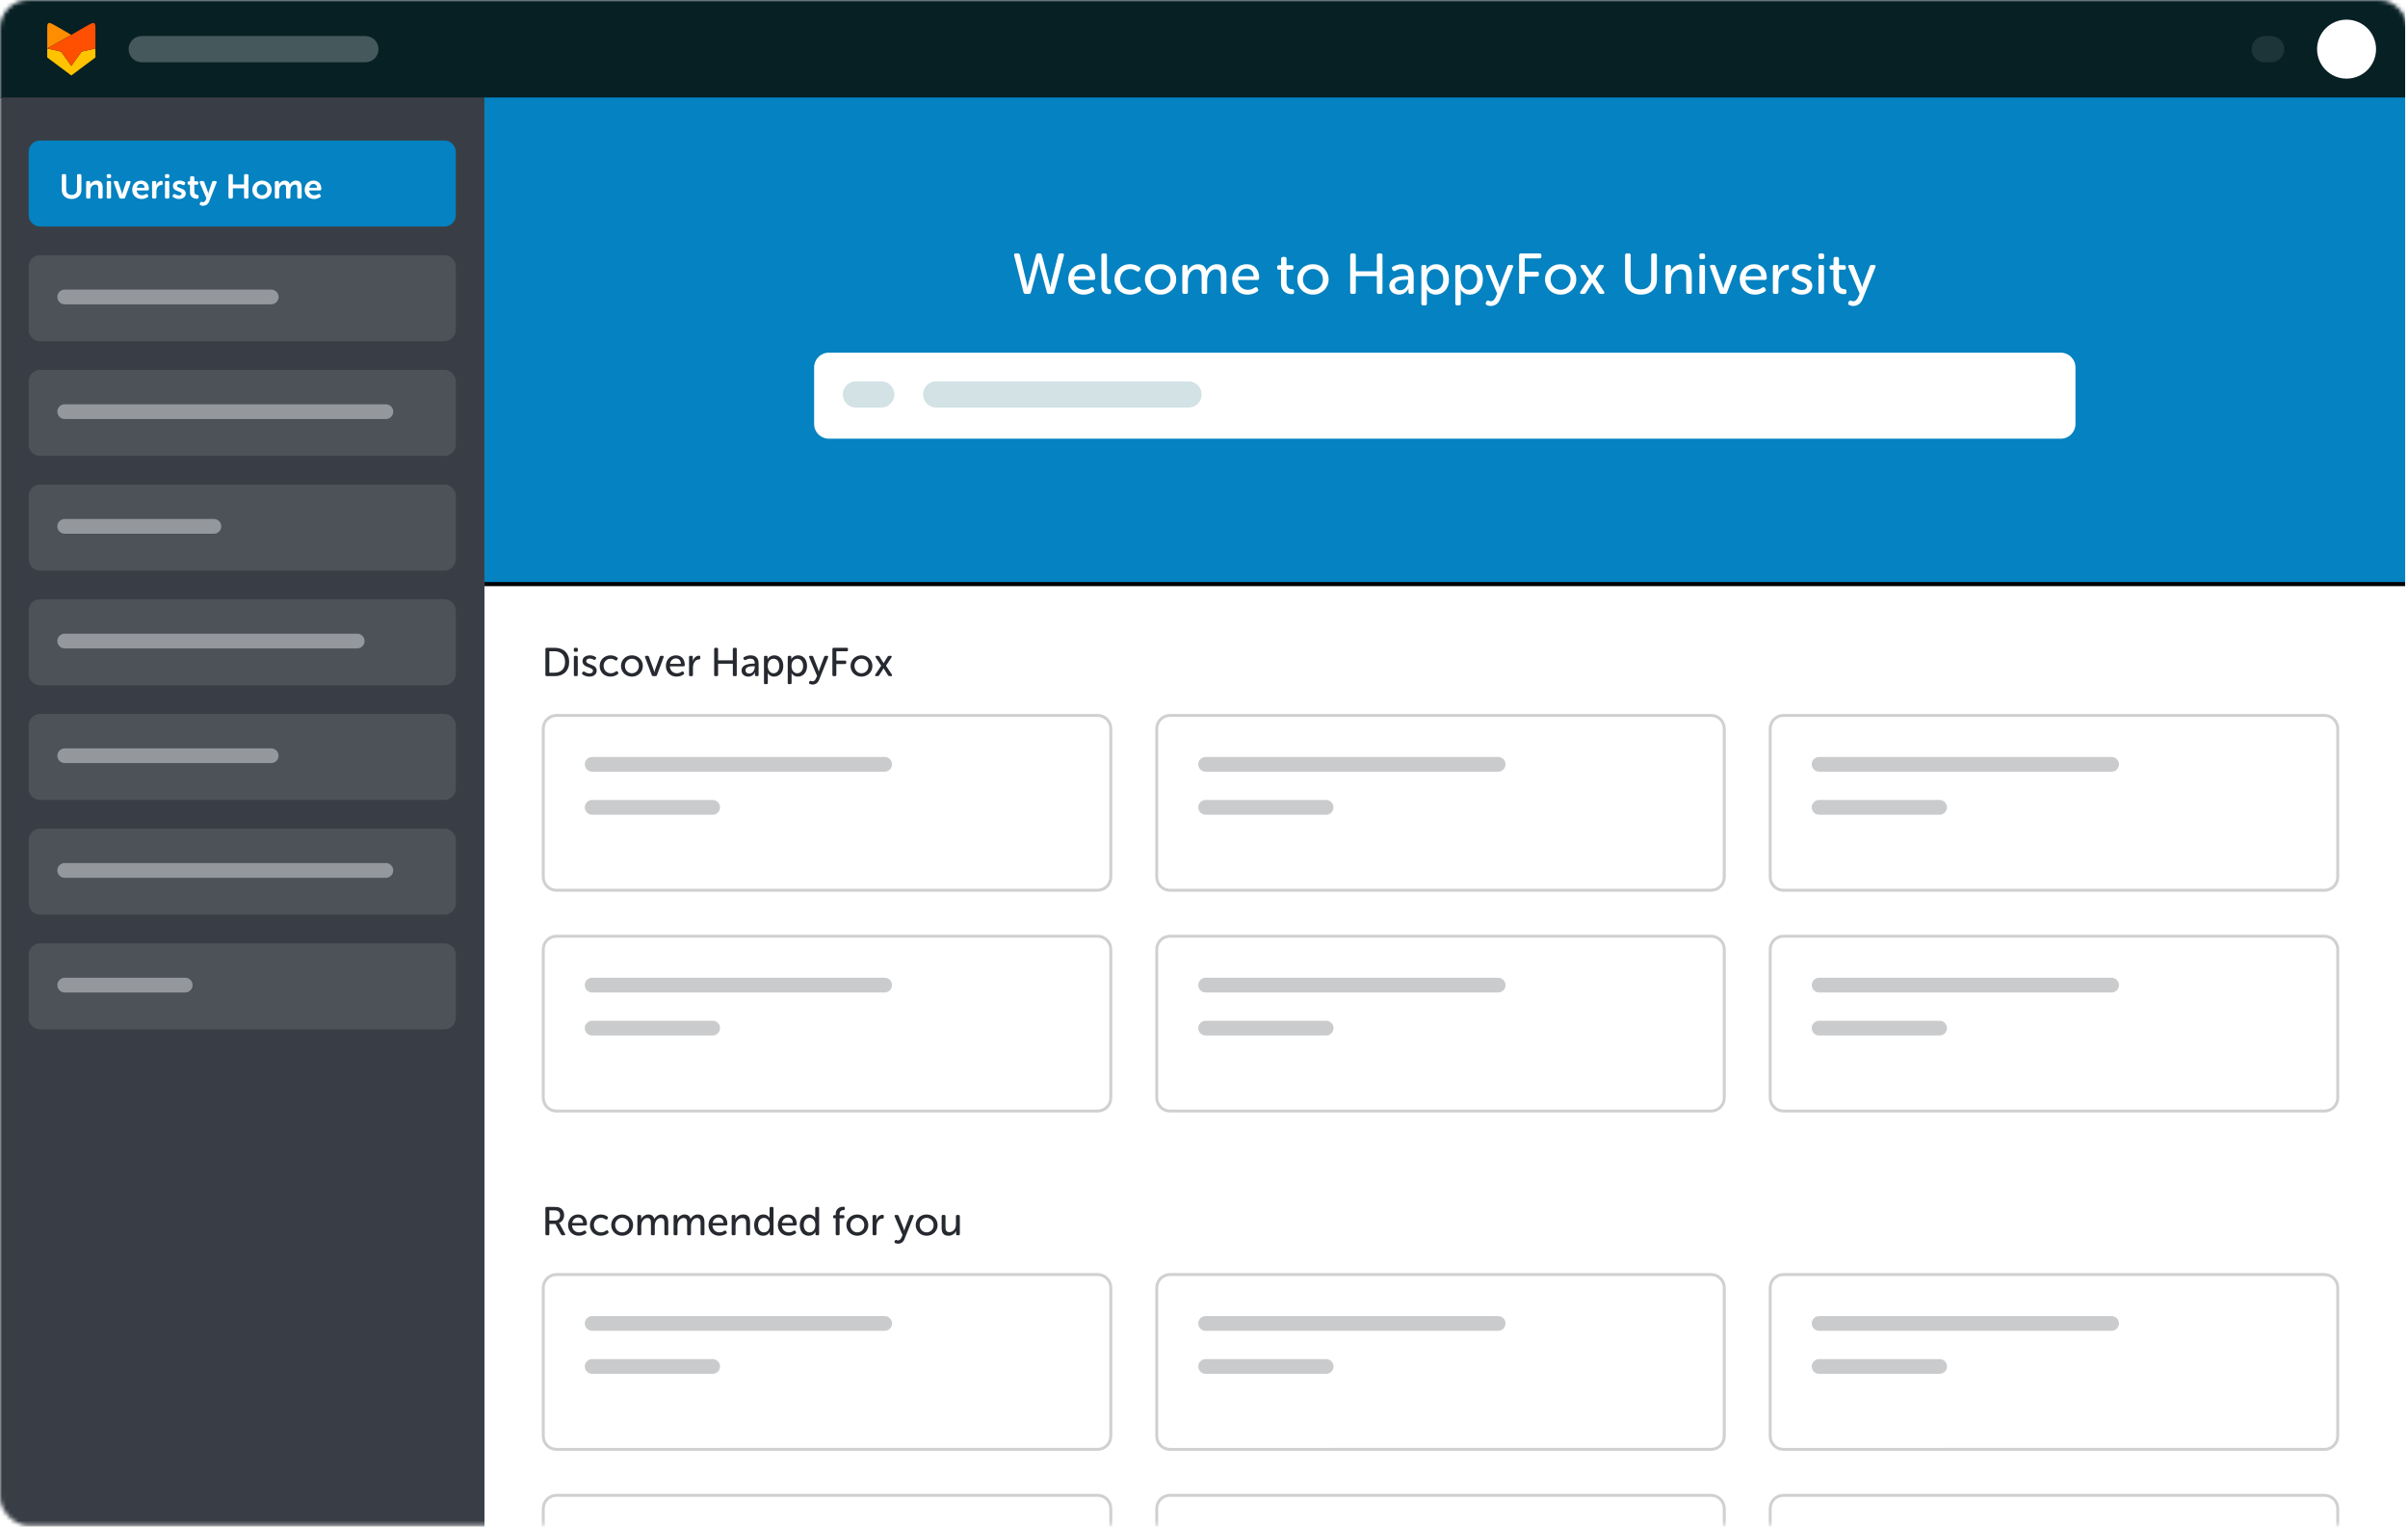 <svg xmlns="http://www.w3.org/2000/svg" xmlns:xlink="http://www.w3.org/1999/xlink" width="590" height="374" viewBox="0 0 590 374">
    <defs>
        <linearGradient id="t77k1iu6me" x1="50%" x2="50%" y1="100%" y2="0%">
            <stop offset="0%" stop-color="#393E46"/>
            <stop offset="100%" stop-color="#393E46"/>
        </linearGradient>
        <filter id="lelszgqw9c" width="100.8%" height="103.4%" x="-.4%" y="-.8%" filterUnits="objectBoundingBox">
            <feOffset dy="1" in="SourceAlpha" result="shadowOffsetOuter1"/>
            <feGaussianBlur in="shadowOffsetOuter1" result="shadowBlurOuter1" stdDeviation=".5"/>
            <feColorMatrix in="shadowBlurOuter1" values="0 0 0 0 0 0 0 0 0 0 0 0 0 0 0 0 0 0 0.1 0"/>
        </filter>
        <rect id="erdem9upqa" width="590" height="373.702" x="0" y="0" rx="7.024"/>
        <path id="428ub0cu0d" d="M118.702 23.881H589.297V142.583H118.702z"/>
    </defs>
    <g fill="none" fill-rule="evenodd">
        <g>
            <g transform="translate(-105 -10624) translate(105 10624)">
                <mask id="5rbuwh0ppb" fill="#fff">
                    <use xlink:href="#erdem9upqa"/>
                </mask>
                <use fill="#FFF" fill-rule="nonzero" xlink:href="#erdem9upqa"/>
                <g mask="url(#5rbuwh0ppb)">
                    <g>
                        <path fill="#26292F" fill-rule="nonzero" d="M3.186 9c.531 0 1.013-.079 1.446-.236.432-.157.803-.383 1.11-.678.309-.296.546-.66.714-1.092.167-.433.25-.924.25-1.475 0-.55-.083-1.04-.25-1.47-.168-.43-.405-.792-.713-1.087-.308-.295-.679-.52-1.112-.673-.432-.154-.914-.231-1.445-.231H1.21c-.217 0-.325.108-.325.324v6.293c0 .217.108.325.325.325h1.976zm-.069-.846H1.85v-5.25h1.268c.387 0 .74.055 1.057.167.318.11.59.278.816.501.227.223.402.497.526.821.125.325.187.7.187 1.126 0 .426-.06.803-.182 1.13-.12.329-.295.604-.52.827-.227.223-.499.392-.817.506-.318.115-.674.172-1.067.172zm5.389-5.123c.216 0 .324-.108.324-.324v-.325c0-.216-.108-.324-.324-.324H8.17c-.216 0-.324.108-.324.324v.325c0 .216.108.324.324.324h.335zM8.486 9c.216 0 .325-.108.325-.325V4.35c0-.216-.108-.325-.325-.325h-.305c-.216 0-.324.109-.324.325v4.326c0 .217.108.325.324.325h.305zm3.176.118c.27 0 .513-.036.733-.108.22-.072.408-.174.565-.305.158-.131.279-.287.364-.467.085-.18.128-.375.128-.585 0-.282-.064-.513-.192-.693-.128-.18-.287-.328-.477-.443-.19-.115-.395-.211-.614-.29-.22-.079-.425-.157-.615-.236-.19-.079-.349-.169-.477-.27-.128-.102-.191-.235-.191-.399 0-.21.08-.367.24-.472.161-.105.36-.157.595-.157.236 0 .438.033.605.098.167.066.303.128.408.187.197.092.341.056.433-.108l.088-.147c.053-.092.07-.176.054-.251-.016-.076-.07-.136-.162-.182-.118-.072-.29-.154-.516-.246-.226-.092-.513-.138-.86-.138-.243 0-.474.031-.694.094-.22.062-.411.152-.575.27-.164.118-.293.267-.388.448-.095.18-.143.388-.143.624 0 .282.064.511.192.688.128.177.287.326.477.448.19.121.395.22.614.295.22.075.425.154.615.236.19.082.349.172.477.27.128.099.191.23.191.394 0 .21-.078.372-.236.486-.157.115-.36.172-.61.172-.294 0-.543-.049-.747-.147-.203-.098-.36-.184-.472-.256-.098-.052-.181-.075-.25-.069-.07.007-.136.053-.202.138l-.098.138c-.053.085-.076.167-.069.245.007.08.052.145.138.197.065.053.152.11.26.172.108.063.231.122.369.177.138.056.293.102.467.138.174.036.366.054.575.054zm5.173 0c.223 0 .427-.021.614-.064s.354-.095.502-.157c.147-.063.275-.128.383-.197.108-.069.199-.133.27-.192.165-.111.194-.255.09-.432l-.08-.148c-.11-.177-.258-.206-.442-.088-.118.091-.284.19-.497.295-.213.105-.47.157-.771.157-.256 0-.49-.046-.704-.138-.213-.091-.398-.218-.555-.378-.157-.16-.279-.35-.364-.566-.085-.216-.128-.452-.128-.708 0-.255.043-.491.128-.708.085-.216.205-.403.359-.56.154-.157.338-.28.55-.369.214-.088.445-.133.694-.133.262 0 .487.045.673.133.187.089.333.169.438.241.19.111.338.085.442-.079l.099-.147c.059-.085.085-.167.078-.246-.006-.079-.052-.144-.137-.197-.066-.052-.15-.11-.25-.172-.103-.062-.222-.12-.36-.172-.137-.052-.292-.097-.462-.133-.17-.036-.36-.054-.57-.054-.387 0-.743.068-1.067.202-.325.134-.605.318-.841.55-.236.233-.42.509-.55.827-.132.318-.197.66-.197 1.027 0 .374.065.72.196 1.038.131.318.313.593.546.826.233.232.511.414.836.545.324.131.683.197 1.077.197zm5.24 0c.375 0 .724-.066 1.048-.197.325-.13.608-.313.85-.545.243-.233.435-.508.576-.826.14-.318.211-.667.211-1.048 0-.373-.07-.72-.211-1.037-.141-.318-.333-.593-.575-.826-.243-.233-.526-.413-.85-.54-.325-.129-.674-.193-1.048-.193s-.723.064-1.047.192c-.325.128-.607.308-.846.54-.24.234-.43.509-.57.827-.141.318-.212.664-.212 1.037 0 .38.07.73.212 1.048.14.318.33.593.57.826.24.232.521.414.846.545.324.131.673.197 1.047.197zm0-.826c-.235 0-.456-.044-.663-.133-.206-.088-.387-.211-.54-.369-.155-.157-.278-.345-.37-.565-.091-.22-.137-.46-.137-.723 0-.255.046-.491.138-.708.091-.216.214-.403.368-.56.154-.157.335-.28.541-.369.207-.088.428-.133.664-.133.236 0 .457.045.664.133.206.089.388.212.545.369.158.157.28.344.37.56.088.217.132.453.132.708 0 .263-.044.503-.133.723-.088.22-.211.408-.369.566-.157.157-.339.28-.545.368-.207.089-.428.133-.664.133zM27.859 9c.183 0 .305-.085.364-.256l1.612-4.346c.046-.111.045-.202-.005-.27-.049-.07-.132-.104-.25-.104h-.335c-.183 0-.305.089-.363.266l-1.122 3.097c-.026.072-.049.146-.068.222-.02.075-.036.149-.05.22l-.058.237h-.02c-.013-.079-.03-.158-.05-.236-.012-.072-.03-.146-.053-.221-.023-.076-.048-.15-.074-.222L26.265 4.29c-.06-.177-.18-.266-.364-.266h-.334c-.118 0-.2.035-.246.104-.046.068-.05.159-.01.27l1.632 4.346c.06.17.18.256.364.256h.55zm5.182.118c.197 0 .382-.018.556-.054.173-.036.33-.08.472-.133.14-.052.267-.11.378-.172.112-.062.203-.12.276-.172.085-.052.136-.116.152-.192.016-.075-.002-.155-.054-.24l-.089-.148c-.098-.177-.245-.213-.442-.108-.112.085-.269.172-.472.26-.203.089-.443.133-.718.133-.223 0-.434-.036-.634-.108-.2-.072-.379-.18-.536-.325-.157-.144-.285-.32-.384-.53-.098-.21-.154-.45-.167-.718h3.324c.098 0 .178-.033.24-.099.063-.065.094-.144.094-.236 0-.347-.047-.665-.142-.954-.095-.288-.233-.537-.413-.747-.18-.21-.405-.374-.674-.492s-.574-.177-.915-.177c-.354 0-.683.063-.988.187-.305.125-.567.3-.786.526-.22.226-.394.5-.522.821-.127.322-.191.679-.191 1.072 0 .367.064.71.191 1.028.128.318.309.593.541.826.233.232.51.416.831.55.321.135.679.202 1.072.202zm1.042-3.137h-2.665c.073-.42.241-.746.507-.978.265-.233.582-.35.949-.35.328 0 .608.112.84.335.233.223.356.554.37.993zM36.708 9c.216 0 .324-.108.324-.325v-1.73c0-.243.03-.487.089-.733s.149-.464.27-.654c.122-.19.272-.345.453-.467.18-.121.391-.182.634-.182.236 0 .354-.108.354-.324v-.276c0-.216-.105-.324-.315-.324-.19 0-.365.038-.526.113-.16.075-.306.174-.438.295-.13.121-.244.26-.339.418-.095.157-.169.318-.221.482h-.02c0-.033.004-.069.01-.108.007-.033.012-.072.015-.118.003-.046.005-.095.005-.148v-.57c0-.216-.108-.325-.325-.325h-.275c-.216 0-.325.109-.325.325v4.326c0 .217.109.325.325.325h.305zm6.165 0c.217 0 .325-.108.325-.325V5.952h3.609v2.723c0 .217.108.325.324.325h.325c.21 0 .314-.108.314-.325V2.382c0-.216-.105-.324-.314-.324h-.325c-.216 0-.324.108-.324.324v2.734h-3.61V2.382c0-.216-.107-.324-.324-.324h-.314c-.217 0-.325.108-.325.324v6.293c0 .217.108.325.325.325h.314zm7.74.118c.294 0 .543-.054.746-.162.204-.108.37-.228.502-.36.15-.15.275-.324.374-.52h.02l-.02.078c-.007.027-.01.06-.01.099v.422c0 .217.108.325.324.325h.246c.216 0 .325-.108.325-.325V5.853c0-.636-.17-1.119-.512-1.45-.34-.331-.822-.497-1.445-.497-.38 0-.707.05-.979.148-.272.098-.483.19-.634.275-.177.099-.213.246-.108.443l.079.137c.105.17.252.21.442.118.112-.065.264-.134.457-.206.194-.072.415-.108.664-.108.15 0 .292.018.423.054.131.036.246.096.344.182.099.085.176.198.231.339.056.14.084.313.084.516v.128h-.256c-.17 0-.362.007-.575.02-.213.013-.431.039-.654.078-.223.04-.438.099-.644.177-.207.079-.392.18-.556.305-.164.125-.295.28-.393.467-.098.187-.148.408-.148.664 0 .236.046.444.138.624.092.18.215.335.369.463.154.127.333.224.536.29.203.065.413.098.63.098zm.215-.757c-.308 0-.539-.084-.693-.25-.154-.168-.23-.35-.23-.547 0-.236.071-.42.215-.555.145-.135.322-.235.532-.3.21-.066.429-.107.658-.123.23-.016.433-.025.61-.025h.256v.217c0 .183-.031.368-.094.555-.062.187-.15.358-.265.512-.115.154-.256.278-.423.373-.167.095-.356.143-.566.143zm4.239 2.606c.21 0 .314-.109.314-.325V8.666c0-.066-.001-.125-.005-.177-.003-.053-.008-.099-.014-.138-.007-.046-.01-.085-.01-.118h.02c.085.17.2.318.344.442.124.112.283.214.477.305.193.092.434.138.722.138.322 0 .62-.062.895-.187.276-.124.515-.3.718-.526.203-.226.36-.5.472-.821.111-.321.167-.678.167-1.072 0-.387-.05-.739-.152-1.057-.102-.318-.248-.592-.438-.821-.19-.23-.42-.408-.688-.536-.269-.128-.57-.192-.905-.192-.315 0-.578.051-.791.153-.213.101-.386.211-.517.33-.157.137-.278.294-.364.471h-.02c0-.026.004-.052.01-.079 0-.026.002-.054.006-.083.003-.03.005-.064.005-.103V4.3c0-.184-.109-.276-.325-.276h-.226c-.217 0-.325.109-.325.325v6.293c0 .216.108.325.325.325h.305zm1.7-2.675c-.229 0-.43-.05-.604-.152s-.32-.235-.438-.399c-.117-.164-.208-.35-.27-.56-.062-.21-.093-.426-.093-.65 0-.314.039-.584.118-.81.078-.227.185-.412.32-.556.134-.144.286-.25.457-.32.17-.068.35-.103.54-.103.204 0 .392.043.566.128.173.085.323.205.447.359.125.154.221.34.29.56.07.22.103.464.103.733 0 .282-.037.533-.113.752-.075.22-.178.405-.31.556-.13.15-.283.265-.457.344-.173.079-.358.118-.555.118zm4.121 2.675c.21 0 .315-.109.315-.325V8.666c0-.066-.002-.125-.005-.177-.004-.053-.008-.099-.015-.138-.007-.046-.01-.085-.01-.118h.02c.085.17.2.318.344.442.125.112.284.214.477.305.193.092.434.138.723.138.32 0 .62-.062.895-.187.275-.124.514-.3.717-.526.204-.226.36-.5.472-.821.112-.321.168-.678.168-1.072 0-.387-.051-.739-.153-1.057-.102-.318-.247-.592-.438-.821-.19-.23-.42-.408-.688-.536-.269-.128-.57-.192-.904-.192-.315 0-.579.051-.792.153-.213.101-.385.211-.516.33-.158.137-.279.294-.364.471h-.02c0-.026.003-.052.01-.079 0-.026.002-.054.005-.083.003-.03.005-.064.005-.103V4.3c0-.184-.108-.276-.325-.276h-.226c-.216 0-.324.109-.324.325v6.293c0 .216.108.325.324.325h.305zm1.701-2.675c-.23 0-.43-.05-.605-.152-.173-.102-.32-.235-.437-.399-.118-.164-.208-.35-.27-.56-.063-.21-.094-.426-.094-.65 0-.314.04-.584.118-.81.079-.227.185-.412.32-.556.134-.144.286-.25.457-.32.17-.068.35-.103.54-.103.204 0 .392.043.566.128.174.085.323.205.448.359.124.154.22.34.29.56.068.22.103.464.103.733 0 .282-.038.533-.113.752-.076.22-.179.405-.31.556-.131.15-.284.265-.457.344-.174.079-.36.118-.556.118zm3.757 2.773c.353 0 .673-.1.958-.3.285-.2.503-.497.654-.89l2.193-5.477c.046-.111.044-.202-.005-.27-.05-.07-.133-.104-.25-.104h-.355c-.183 0-.304.089-.364.266l-1.13 2.999c-.027.066-.05.133-.07.202-.019.068-.035.132-.048.191l-.05.197h-.02l-.058-.206c-.013-.06-.031-.123-.054-.192l-.064-.202-1.17-2.999c-.06-.17-.18-.256-.364-.256h-.384c-.118 0-.201.035-.25.104-.05.068-.048.159.004.27l1.928 4.543-.246.57c-.079.197-.19.37-.334.522-.145.15-.318.226-.522.226-.085 0-.158-.013-.22-.04-.063-.026-.12-.049-.173-.069-.072-.02-.14-.02-.206 0-.066.02-.118.076-.158.168l-.078.167c-.04.085-.048.167-.025.246.023.078.08.137.172.177.085.032.185.067.3.103.115.036.244.054.389.054zM71.841 9c.217 0 .325-.108.325-.325V6.03h2.104c.216 0 .325-.108.325-.324v-.197c0-.216-.109-.324-.325-.324h-2.104V2.903h2.537c.216 0 .324-.108.324-.324v-.197c0-.216-.108-.324-.324-.324h-3.176c-.217 0-.325.108-.325.324v6.293c0 .217.108.325.325.325h.314zm6.48.118c.374 0 .723-.066 1.048-.197.324-.13.608-.313.85-.545.243-.233.435-.508.576-.826.14-.318.211-.667.211-1.048 0-.373-.07-.72-.211-1.037-.141-.318-.333-.593-.576-.826-.242-.233-.526-.413-.85-.54-.325-.129-.674-.193-1.047-.193-.374 0-.723.064-1.048.192-.324.128-.606.308-.845.54-.24.234-.43.509-.57.827-.142.318-.212.664-.212 1.037 0 .38.07.73.211 1.048.141.318.331.593.57.826.24.232.522.414.846.545.325.131.674.197 1.047.197zm0-.826c-.236 0-.457-.044-.663-.133-.207-.088-.387-.211-.541-.369-.154-.157-.277-.345-.369-.565-.092-.22-.137-.46-.137-.723 0-.255.045-.491.137-.708.092-.216.215-.403.369-.56.154-.157.334-.28.54-.369.207-.088.428-.133.665-.133.236 0 .457.045.663.133.207.089.389.212.546.369.157.157.28.344.369.56.088.217.133.453.133.708 0 .263-.045.503-.133.723-.089.22-.212.408-.369.566-.157.157-.34.28-.546.368-.206.089-.428.133-.663.133zM82.285 9c.17 0 .299-.075.384-.226l.914-1.436.054-.088c.017-.027.032-.056.045-.089.02-.026.036-.059.049-.098h.02c.013.04.029.072.049.098.013.033.03.062.049.089.02.026.04.055.059.088l.914 1.436c.086.15.213.226.384.226h.354c.13 0 .218-.038.26-.113.043-.075.028-.169-.044-.28l-1.445-2.164 1.347-2.025c.072-.112.087-.205.044-.28-.043-.076-.13-.114-.26-.114h-.364c-.17 0-.299.076-.384.226l-.796 1.289-.06.098c-.019.033-.035.066-.049.098l-.058.099h-.02l-.05-.099c-.012-.032-.03-.065-.053-.098s-.041-.066-.055-.098l-.806-1.288c-.078-.151-.203-.227-.373-.227h-.374c-.131 0-.218.038-.26.113-.043.076-.029.17.043.28l1.358 2.026-1.446 2.164c-.072.111-.087.205-.044.28.042.075.13.113.26.113h.354z" transform="translate(132.75 156.631)"/>
                        <g>
                            <path fill="#FFF" stroke="#D0D0D0" stroke-width=".72" d="M136.178.36c.895 0 1.705.36 2.29.947.585.586.946 1.395.946 2.294h0v36.346c0 .895-.362 1.706-.947 2.293-.585.586-1.394.948-2.289.948h0H3.596c-.895 0-1.705-.361-2.29-.948C.72 41.655.36 40.845.36 39.947h0V3.6c0-.896.361-1.706.947-2.293C1.892.722 2.701.36 3.596.36h0z" transform="translate(132.75 156.631) translate(0 18.262)"/>
                            <path fill="#4D5158" d="M12.342 10.536H84.01c.997 0 1.806.808 1.806 1.806 0 .997-.809 1.806-1.806 1.806H12.342c-.998 0-1.806-.809-1.806-1.806 0-.998.808-1.806 1.806-1.806zM12.342 21.071h29.525c.997 0 1.806.81 1.806 1.807 0 .997-.809 1.806-1.806 1.806H12.342c-.998 0-1.806-.809-1.806-1.806 0-.998.808-1.807 1.806-1.807z" opacity=".3" transform="translate(132.75 156.631) translate(0 18.262)"/>
                        </g>
                        <g>
                            <path fill="#FFF" stroke="#D0D0D0" stroke-width=".72" d="M136.178.36c.895 0 1.705.36 2.29.947.585.586.946 1.395.946 2.294h0v36.346c0 .895-.362 1.706-.947 2.293-.585.586-1.394.948-2.289.948h0H3.596c-.895 0-1.705-.361-2.29-.948C.72 41.655.36 40.845.36 39.947h0V3.6c0-.896.361-1.706.947-2.293C1.892.722 2.701.36 3.596.36h0z" transform="translate(132.75 156.631) translate(150.31 18.262)"/>
                            <path fill="#4D5158" d="M12.342 10.536H84.01c.997 0 1.806.808 1.806 1.806 0 .997-.809 1.806-1.806 1.806H12.342c-.998 0-1.806-.809-1.806-1.806 0-.998.808-1.806 1.806-1.806zM12.342 21.071h29.525c.997 0 1.806.81 1.806 1.807 0 .997-.809 1.806-1.806 1.806H12.342c-.998 0-1.806-.809-1.806-1.806 0-.998.808-1.807 1.806-1.807z" opacity=".3" transform="translate(132.75 156.631) translate(150.31 18.262)"/>
                        </g>
                        <g>
                            <path fill="#FFF" stroke="#D0D0D0" stroke-width=".72" d="M136.178.36c.895 0 1.705.36 2.29.947.585.586.946 1.395.946 2.294h0v36.346c0 .895-.362 1.706-.947 2.293-.585.586-1.394.948-2.289.948h0H3.596c-.895 0-1.705-.361-2.29-.948C.72 41.655.36 40.845.36 39.947h0V3.6c0-.896.361-1.706.947-2.293C1.892.722 2.701.36 3.596.36h0z" transform="translate(132.75 156.631) translate(300.619 18.262)"/>
                            <path fill="#4D5158" d="M12.342 10.536H84.01c.997 0 1.806.808 1.806 1.806 0 .997-.809 1.806-1.806 1.806H12.342c-.998 0-1.806-.809-1.806-1.806 0-.998.808-1.806 1.806-1.806zM12.342 21.071h29.525c.997 0 1.806.81 1.806 1.807 0 .997-.809 1.806-1.806 1.806H12.342c-.998 0-1.806-.809-1.806-1.806 0-.998.808-1.807 1.806-1.807z" opacity=".3" transform="translate(132.75 156.631) translate(300.619 18.262)"/>
                        </g>
                        <g>
                            <path fill="#FFF" stroke="#D0D0D0" stroke-width=".72" d="M136.178.36c.895 0 1.705.36 2.29.947.585.586.946 1.395.946 2.294h0v36.346c0 .895-.362 1.706-.947 2.293-.585.586-1.394.948-2.289.948h0H3.596c-.895 0-1.705-.361-2.29-.948C.72 41.655.36 40.845.36 39.947h0V3.6c0-.896.361-1.706.947-2.293C1.892.722 2.701.36 3.596.36h0z" transform="translate(132.75 156.631) translate(0 72.345)"/>
                            <path fill="#4D5158" d="M12.342 10.536H84.01c.997 0 1.806.808 1.806 1.806 0 .997-.809 1.806-1.806 1.806H12.342c-.998 0-1.806-.809-1.806-1.806 0-.998.808-1.806 1.806-1.806zM12.342 21.071h29.525c.997 0 1.806.81 1.806 1.807 0 .997-.809 1.806-1.806 1.806H12.342c-.998 0-1.806-.809-1.806-1.806 0-.998.808-1.807 1.806-1.807z" opacity=".3" transform="translate(132.75 156.631) translate(0 72.345)"/>
                        </g>
                        <g>
                            <path fill="#FFF" stroke="#D0D0D0" stroke-width=".72" d="M136.178.36c.895 0 1.705.36 2.29.947.585.586.946 1.395.946 2.294h0v36.346c0 .895-.362 1.706-.947 2.293-.585.586-1.394.948-2.289.948h0H3.596c-.895 0-1.705-.361-2.29-.948C.72 41.655.36 40.845.36 39.947h0V3.6c0-.896.361-1.706.947-2.293C1.892.722 2.701.36 3.596.36h0z" transform="translate(132.75 156.631) translate(150.31 72.345)"/>
                            <path fill="#4D5158" d="M12.342 10.536H84.01c.997 0 1.806.808 1.806 1.806 0 .997-.809 1.806-1.806 1.806H12.342c-.998 0-1.806-.809-1.806-1.806 0-.998.808-1.806 1.806-1.806zM12.342 21.071h29.525c.997 0 1.806.81 1.806 1.807 0 .997-.809 1.806-1.806 1.806H12.342c-.998 0-1.806-.809-1.806-1.806 0-.998.808-1.807 1.806-1.807z" opacity=".3" transform="translate(132.75 156.631) translate(150.31 72.345)"/>
                        </g>
                        <g>
                            <path fill="#FFF" stroke="#D0D0D0" stroke-width=".72" d="M136.178.36c.895 0 1.705.36 2.29.947.585.586.946 1.395.946 2.294h0v36.346c0 .895-.362 1.706-.947 2.293-.585.586-1.394.948-2.289.948h0H3.596c-.895 0-1.705-.361-2.29-.948C.72 41.655.36 40.845.36 39.947h0V3.6c0-.896.361-1.706.947-2.293C1.892.722 2.701.36 3.596.36h0z" transform="translate(132.75 156.631) translate(300.619 72.345)"/>
                            <path fill="#4D5158" d="M12.342 10.536H84.01c.997 0 1.806.808 1.806 1.806 0 .997-.809 1.806-1.806 1.806H12.342c-.998 0-1.806-.809-1.806-1.806 0-.998.808-1.806 1.806-1.806zM12.342 21.071h29.525c.997 0 1.806.81 1.806 1.807 0 .997-.809 1.806-1.806 1.806H12.342c-.998 0-1.806-.809-1.806-1.806 0-.998.808-1.807 1.806-1.807z" opacity=".3" transform="translate(132.75 156.631) translate(300.619 72.345)"/>
                        </g>
                    </g>
                </g>
                <g mask="url(#5rbuwh0ppb)">
                    <g>
                        <path fill="#26292F" fill-rule="nonzero" d="M1.524 9c.216 0 .325-.108.325-.325V6.237h1.484L4.69 8.774c.073.15.2.226.384.226h.393c.125 0 .208-.036.251-.108.043-.072.031-.164-.034-.275l-1.25-2.311c-.058-.105-.107-.184-.147-.236-.026-.027-.046-.053-.059-.079v-.02c.387-.13.69-.37.91-.718.22-.347.33-.744.33-1.19 0-.445-.099-.822-.296-1.13-.196-.308-.462-.538-.796-.688-.144-.066-.312-.114-.502-.143-.19-.03-.455-.044-.796-.044H1.21c-.217 0-.325.108-.325.324v6.293c0 .217.108.325.325.325h.314zm1.721-3.609H1.849V2.903h1.16c.223 0 .393.01.511.03.118.02.223.049.315.088.216.092.379.233.487.423.108.19.162.41.162.659 0 .393-.111.706-.334.94-.223.232-.525.348-.905.348zm5.831 3.727c.197 0 .382-.018.556-.054.173-.036.33-.08.472-.133.14-.052.267-.11.378-.172.112-.062.204-.12.276-.172.085-.052.136-.116.152-.192.016-.075-.002-.155-.054-.24l-.088-.148c-.099-.177-.246-.213-.443-.108-.111.085-.269.172-.472.26-.203.089-.442.133-.718.133-.223 0-.434-.036-.634-.108-.2-.072-.379-.18-.536-.325-.157-.144-.285-.32-.383-.53-.099-.21-.155-.45-.168-.718h3.324c.098 0 .179-.033.24-.099.063-.065.094-.144.094-.236 0-.347-.047-.665-.142-.954-.095-.288-.233-.537-.413-.747-.18-.21-.405-.374-.674-.492s-.573-.177-.914-.177c-.354 0-.684.063-.989.187-.304.125-.567.3-.786.526-.22.226-.394.5-.521.821-.128.322-.192.679-.192 1.072 0 .367.064.71.192 1.028.127.318.308.593.54.826.233.232.51.416.831.55.322.135.679.202 1.072.202zm1.042-3.137H7.454c.072-.42.24-.746.506-.978.266-.233.582-.35.949-.35.328 0 .608.112.84.335.233.223.356.554.37.993zm4.327 3.137c.223 0 .428-.021.615-.064s.354-.095.501-.157c.148-.063.276-.128.384-.197.108-.069.198-.133.27-.192.164-.111.194-.255.089-.432l-.079-.148c-.111-.177-.259-.206-.443-.088-.117.091-.283.19-.496.295-.213.105-.47.157-.772.157-.256 0-.49-.046-.703-.138-.213-.091-.398-.218-.556-.378-.157-.16-.278-.35-.364-.566-.085-.216-.127-.452-.127-.708 0-.255.042-.491.128-.708.085-.216.204-.403.358-.56.154-.157.338-.28.551-.369.213-.088.444-.133.693-.133.263 0 .487.045.674.133.187.089.333.169.438.241.19.111.337.085.442-.079l.098-.147c.06-.085.086-.167.079-.246-.007-.079-.052-.144-.138-.197l-.071-.054c-.052-.037-.112-.076-.18-.118-.101-.062-.22-.12-.358-.172-.138-.052-.292-.097-.463-.133-.17-.036-.36-.054-.57-.054-.387 0-.742.068-1.067.202-.324.134-.604.318-.84.55-.236.233-.42.509-.551.827-.131.318-.197.66-.197 1.027 0 .374.066.72.197 1.038.13.318.313.593.546.826.232.232.51.414.835.545.325.131.684.197 1.077.197zm5.241 0c.374 0 .723-.066 1.048-.197.324-.13.608-.313.85-.545.243-.233.434-.508.575-.826.141-.318.212-.667.212-1.048 0-.373-.07-.72-.212-1.037-.14-.318-.332-.593-.575-.826-.242-.233-.526-.413-.85-.54-.325-.129-.674-.193-1.048-.193-.373 0-.722.064-1.047.192-.324.128-.606.308-.846.54-.239.234-.429.509-.57.827-.14.318-.211.664-.211 1.037 0 .38.07.73.211 1.048.141.318.331.593.57.826.24.232.522.414.846.545.325.131.674.197 1.047.197zm0-.826c-.236 0-.457-.044-.663-.133-.207-.088-.387-.211-.541-.369-.154-.157-.277-.345-.369-.565-.092-.22-.138-.46-.138-.723 0-.255.046-.491.138-.708.092-.216.215-.403.369-.56.154-.157.334-.28.54-.369.207-.088.428-.133.664-.133.236 0 .458.045.664.133.207.089.388.212.546.369.157.157.28.344.369.56.088.217.132.453.132.708 0 .263-.044.503-.132.723-.089.22-.212.408-.37.566-.157.157-.338.28-.545.368-.206.089-.428.133-.664.133zM24.052 9c.217 0 .325-.108.325-.325V6.68c0-.23.033-.459.098-.688.066-.23.162-.434.29-.615.128-.18.285-.326.472-.437.187-.112.399-.167.635-.167.19 0 .342.034.457.103.114.069.201.16.26.275.06.115.099.248.118.398.02.151.03.309.03.473v2.654c0 .217.105.325.315.325h.314c.21 0 .315-.108.315-.325V6.68c0-.236.033-.468.098-.698.066-.23.162-.434.29-.614.128-.18.284-.325.467-.433.184-.108.39-.162.62-.162.183 0 .333.032.447.098.115.066.203.154.266.266.062.11.105.242.128.393.023.15.034.314.034.492v2.654c0 .217.108.325.325.325h.304c.217 0 .325-.108.325-.325V5.814c0-.636-.131-1.113-.393-1.43-.263-.319-.679-.478-1.25-.478-.203 0-.396.031-.58.094-.183.062-.35.146-.501.25-.15.105-.285.227-.403.364-.118.138-.21.279-.276.423h-.02c-.176-.754-.674-1.13-1.494-1.13-.197 0-.385.034-.565.103-.18.068-.348.157-.502.265-.154.108-.288.233-.403.374-.115.14-.201.283-.26.428h-.02c0-.033.003-.063.01-.089.013-.066.02-.131.02-.197V4.35c0-.216-.109-.325-.325-.325h-.276c-.216 0-.324.109-.324.325v4.326c0 .217.108.325.325.325h.304zm8.87 0c.216 0 .325-.108.325-.325V6.68c0-.23.032-.459.098-.688.065-.23.162-.434.29-.615.128-.18.285-.326.472-.437.187-.112.398-.167.634-.167.19 0 .343.034.457.103.115.069.202.16.261.275.059.115.098.248.118.398.02.151.03.309.03.473v2.654c0 .217.104.325.314.325h.315c.21 0 .315-.108.315-.325V6.68c0-.236.032-.468.098-.698.065-.23.162-.434.29-.614.128-.18.283-.325.467-.433.184-.108.39-.162.62-.162.183 0 .332.032.447.098.115.066.203.154.265.266.063.11.105.242.128.393.023.15.035.314.035.492v2.654c0 .217.108.325.324.325h.305c.216 0 .325-.108.325-.325V5.814c0-.636-.132-1.113-.394-1.43-.262-.319-.678-.478-1.249-.478-.203 0-.396.031-.58.094-.183.062-.35.146-.501.25-.151.105-.285.227-.404.364-.117.138-.21.279-.275.423h-.02c-.177-.754-.675-1.13-1.494-1.13-.197 0-.385.034-.566.103-.18.068-.347.157-.501.265-.154.108-.289.233-.403.374-.115.14-.202.283-.26.428h-.02c0-.033.003-.063.01-.089.012-.066.019-.131.019-.197V4.35c0-.216-.108-.325-.325-.325h-.275c-.216 0-.324.109-.324.325v4.326c0 .217.108.325.324.325h.305zm10.561.118c.197 0 .382-.018.556-.054.173-.036.33-.08.472-.133.14-.052.267-.11.378-.172.112-.062.203-.12.275-.172.086-.052.137-.116.153-.192.016-.075-.002-.155-.054-.24l-.089-.148c-.098-.177-.245-.213-.442-.108-.112.085-.269.172-.472.26-.203.089-.443.133-.718.133-.223 0-.434-.036-.634-.108-.2-.072-.379-.18-.536-.325-.157-.144-.285-.32-.384-.53-.098-.21-.154-.45-.167-.718h3.324c.098 0 .178-.033.24-.099.063-.065.094-.144.094-.236 0-.347-.047-.665-.142-.954-.095-.288-.233-.537-.413-.747-.18-.21-.405-.374-.674-.492s-.574-.177-.914-.177c-.355 0-.684.063-.989.187-.305.125-.567.3-.786.526-.22.226-.394.5-.522.821-.127.322-.191.679-.191 1.072 0 .367.064.71.191 1.028.128.318.309.593.541.826.233.232.51.416.831.55.321.135.679.202 1.072.202zm1.042-3.137h-2.664c.072-.42.24-.746.506-.978.265-.233.582-.35.949-.35.328 0 .608.112.84.335.233.223.356.554.37.993zM47.151 9c.216 0 .324-.108.324-.325V6.62c0-.255.041-.496.123-.722.082-.227.197-.422.344-.585.148-.164.323-.294.526-.389.204-.095.427-.143.67-.143.196 0 .356.033.481.099.125.065.22.154.285.265.066.112.11.243.133.394.023.15.034.314.034.491v2.645c0 .217.108.325.325.325h.305c.216 0 .324-.108.324-.325V5.814c0-.636-.136-1.113-.408-1.43-.272-.319-.703-.478-1.293-.478-.275 0-.518.041-.728.123-.21.082-.393.182-.55.3-.158.118-.287.246-.389.384-.101.137-.175.259-.221.364h-.02c0-.033.004-.063.01-.089.013-.066.02-.131.02-.197V4.35c0-.216-.108-.325-.325-.325h-.275c-.216 0-.324.109-.324.325v4.326c0 .217.108.325.324.325h.305zm7.07.118c.308 0 .565-.05.772-.148.206-.098.375-.206.506-.324.151-.138.272-.298.364-.482h.02c-.007.02-.01.043-.01.069-.007.033-.01.092-.01.177v.285c0 .203.108.305.325.305h.255c.217 0 .325-.108.325-.325V2.382c0-.216-.108-.324-.325-.324h-.304c-.217 0-.325.108-.325.324V4.56c0 .036.003.07.01.104l.02.098h-.02c-.085-.157-.2-.298-.344-.423-.125-.111-.284-.211-.477-.3-.194-.088-.435-.133-.723-.133-.328 0-.63.063-.905.187-.275.125-.513.3-.713.526-.2.226-.355.5-.467.821-.111.322-.167.679-.167 1.072 0 .387.051.74.153 1.057.101.318.247.592.437.821.19.23.421.408.693.536.272.128.576.192.91.192zm.187-.826c-.21 0-.4-.043-.57-.128-.17-.085-.318-.205-.443-.359s-.221-.34-.29-.56c-.069-.22-.103-.464-.103-.733 0-.282.037-.532.113-.752.075-.22.178-.405.31-.556.13-.15.281-.265.452-.344.17-.079.354-.118.55-.118.236 0 .443.051.62.153.177.101.325.234.443.398.117.164.206.35.265.56.059.21.088.426.088.65 0 .314-.04.584-.122.81-.082.227-.189.412-.32.556-.131.144-.284.25-.457.32-.174.069-.353.103-.536.103zm6.067.826c.197 0 .382-.018.556-.054.173-.036.33-.08.472-.133.14-.052.267-.11.378-.172.112-.062.203-.12.276-.172.085-.052.136-.116.152-.192.016-.075-.002-.155-.054-.24l-.089-.148c-.098-.177-.245-.213-.442-.108-.112.085-.269.172-.472.26-.203.089-.443.133-.718.133-.223 0-.434-.036-.634-.108-.2-.072-.379-.18-.536-.325-.157-.144-.285-.32-.384-.53-.098-.21-.154-.45-.167-.718h3.324c.098 0 .178-.033.24-.099.063-.065.094-.144.094-.236 0-.347-.047-.665-.142-.954-.095-.288-.233-.537-.413-.747-.18-.21-.405-.374-.674-.492s-.574-.177-.914-.177c-.355 0-.684.063-.989.187-.305.125-.567.3-.786.526-.22.226-.394.5-.522.821-.127.322-.191.679-.191 1.072 0 .367.064.71.191 1.028.128.318.309.593.541.826.233.232.51.416.831.55.321.135.679.202 1.072.202zm1.042-3.137h-2.665c.073-.42.241-.746.507-.978.265-.233.582-.35.949-.35.328 0 .608.112.84.335.233.223.356.554.37.993zm3.884 3.137c.309 0 .566-.05.772-.148.207-.098.376-.206.507-.324.15-.138.272-.298.364-.482h.02c-.007.02-.01.043-.01.069-.007.033-.01.092-.01.177v.285c0 .203.108.305.324.305h.256c.216 0 .324-.108.324-.325V2.382c0-.216-.108-.324-.324-.324h-.305c-.216 0-.325.108-.325.324V4.56c0 .036.004.07.01.104l.02.098h-.02c-.085-.157-.2-.298-.344-.423-.124-.111-.283-.211-.477-.3-.193-.088-.434-.133-.723-.133-.327 0-.629.063-.904.187-.275.125-.513.3-.713.526-.2.226-.356.5-.467.821-.112.322-.167.679-.167 1.072 0 .387.05.74.152 1.057.102.318.248.592.438.821.19.23.42.408.693.536.272.128.575.192.91.192zm.187-.826c-.21 0-.4-.043-.57-.128-.17-.085-.318-.205-.442-.359-.125-.154-.222-.34-.29-.56-.07-.22-.104-.464-.104-.733 0-.282.038-.532.113-.752.076-.22.179-.405.31-.556.131-.15.282-.265.452-.344.17-.079.354-.118.551-.118.236 0 .442.051.62.153.177.101.324.234.442.398s.206.35.266.56c.058.21.088.426.088.65 0 .314-.041.584-.123.81-.082.227-.188.412-.32.556-.13.144-.283.25-.457.32-.173.069-.352.103-.536.103zm7.05.708c.217 0 .325-.108.325-.325V4.85h.856c.216 0 .324-.108.324-.324v-.128c0-.216-.108-.324-.324-.324h-.856v-.197c0-.23.033-.412.099-.546.065-.134.146-.238.24-.31.096-.072.197-.118.305-.137.109-.02.209-.033.3-.04.112-.013.197-.042.256-.088.059-.046.088-.125.088-.236v-.187c0-.216-.108-.325-.324-.325h-.118c-.131 0-.298.022-.501.064-.204.043-.4.13-.59.261-.19.131-.356.316-.497.556-.141.239-.212.555-.212.949v.236h-.314c-.216 0-.325.108-.325.324v.128c0 .216.108.324.325.324h.315v3.825c0 .217.108.325.324.325h.305zm4.672.118c.373 0 .722-.066 1.047-.197.324-.13.608-.313.85-.545.243-.233.435-.508.576-.826.14-.318.211-.667.211-1.048 0-.373-.07-.72-.211-1.037-.141-.318-.333-.593-.576-.826-.242-.233-.526-.413-.85-.54-.325-.129-.674-.193-1.047-.193-.374 0-.723.064-1.048.192-.324.128-.606.308-.845.54-.24.234-.43.509-.57.827-.142.318-.212.664-.212 1.037 0 .38.07.73.211 1.048.141.318.331.593.57.826.24.232.522.414.846.545.325.131.674.197 1.048.197zm0-.826c-.236 0-.458-.044-.664-.133-.207-.088-.387-.211-.54-.369-.155-.157-.278-.345-.37-.565-.091-.22-.137-.46-.137-.723 0-.255.046-.491.137-.708.092-.216.215-.403.37-.56.153-.157.333-.28.54-.369.206-.088.428-.133.664-.133.236 0 .457.045.663.133.207.089.389.212.546.369.157.157.28.344.369.56.088.217.133.453.133.708 0 .263-.045.503-.133.723-.089.22-.212.408-.369.566-.157.157-.34.28-.546.368-.206.089-.427.133-.663.133zM81.676 9c.216 0 .324-.108.324-.325v-1.73c0-.243.03-.487.089-.733s.149-.464.27-.654c.121-.19.272-.345.452-.467.18-.121.392-.182.635-.182.236 0 .354-.108.354-.324v-.276c0-.216-.105-.324-.315-.324-.19 0-.365.038-.526.113-.16.075-.307.174-.438.295-.13.121-.244.26-.339.418-.095.157-.169.318-.221.482h-.02c0-.033.003-.069.01-.108.007-.033.011-.072.015-.118.003-.046.005-.095.005-.148v-.57c0-.216-.109-.325-.325-.325h-.275c-.216 0-.325.109-.325.325v4.326c0 .217.108.325.325.325h.305zm5.605 2.065c.354 0 .673-.1.958-.3.286-.2.504-.497.654-.89l2.193-5.477c.046-.111.044-.202-.005-.27-.049-.07-.133-.104-.25-.104h-.355c-.183 0-.304.089-.363.266l-1.131 2.999c-.026.066-.05.133-.069.202-.02.068-.036.132-.05.191l-.048.197h-.02c-.02-.066-.04-.134-.059-.206-.013-.06-.031-.123-.054-.192l-.064-.202-1.17-2.999c-.06-.17-.18-.256-.364-.256h-.383c-.118 0-.202.035-.251.104-.05.068-.048.159.005.27l1.927 4.543-.246.57c-.078.197-.19.37-.334.522-.144.15-.318.226-.521.226-.086 0-.16-.013-.222-.04-.062-.026-.12-.049-.172-.069-.072-.02-.14-.02-.206 0-.066.02-.118.076-.157.168l-.08.167c-.038.085-.047.167-.024.246.023.078.08.137.172.177.086.032.186.067.3.103.115.036.244.054.389.054zm7.01-1.947c.374 0 .724-.066 1.048-.197.325-.13.608-.313.85-.545.243-.233.435-.508.576-.826.14-.318.211-.667.211-1.048 0-.373-.07-.72-.211-1.037-.141-.318-.333-.593-.575-.826-.243-.233-.526-.413-.85-.54-.325-.129-.675-.193-1.048-.193-.374 0-.723.064-1.047.192-.325.128-.607.308-.846.54-.24.234-.43.509-.57.827-.141.318-.212.664-.212 1.037 0 .38.07.73.212 1.048.14.318.33.593.57.826.24.232.521.414.846.545.324.131.673.197 1.047.197zm0-.826c-.235 0-.456-.044-.663-.133-.206-.088-.387-.211-.54-.369-.155-.157-.278-.345-.37-.565-.091-.22-.137-.46-.137-.723 0-.255.046-.491.138-.708.091-.216.214-.403.368-.56.154-.157.335-.28.541-.369.207-.088.428-.133.664-.133.236 0 .457.045.664.133.206.089.388.212.545.369.158.157.28.344.37.56.088.217.132.453.132.708 0 .263-.044.503-.133.723-.088.22-.211.408-.369.566-.157.157-.339.28-.545.368-.207.089-.428.133-.664.133zm5.37.826c.242 0 .465-.038.668-.113.204-.075.384-.17.541-.285.158-.115.29-.241.399-.379.108-.137.188-.269.24-.393h.02c-.006.033-.013.062-.02.088-.006.027-.01.058-.01.094v.545c0 .217.109.325.325.325h.276c.216 0 .324-.108.324-.325V4.35c0-.216-.108-.325-.325-.325h-.304c-.217 0-.325.109-.325.325v2.006c0 .249-.036.487-.108.713-.072.226-.179.424-.32.595-.14.17-.311.308-.51.413-.2.105-.429.157-.684.157-.197 0-.356-.033-.477-.098-.122-.066-.217-.154-.285-.266-.07-.111-.115-.242-.138-.393-.023-.15-.034-.312-.034-.482V4.349c0-.216-.105-.325-.315-.325h-.305c-.216 0-.325.109-.325.325V7.21c0 .662.141 1.146.423 1.45.282.306.705.458 1.269.458z" transform="translate(132.75 293.595)"/>
                        <g>
                            <path fill="#FFF" stroke="#D0D0D0" stroke-width=".72" d="M136.178.36c.895 0 1.705.36 2.29.947.585.586.946 1.395.946 2.294h0v36.346c0 .895-.362 1.706-.947 2.293-.585.586-1.394.948-2.289.948h0H3.596c-.895 0-1.705-.361-2.29-.948C.72 41.655.36 40.845.36 39.947h0V3.6c0-.896.361-1.706.947-2.293C1.892.722 2.701.36 3.596.36h0z" transform="translate(132.75 293.595) translate(0 18.262)"/>
                            <path fill="#4D5158" d="M12.342 10.536H84.01c.997 0 1.806.808 1.806 1.806 0 .997-.809 1.806-1.806 1.806H12.342c-.998 0-1.806-.809-1.806-1.806 0-.998.808-1.806 1.806-1.806zM12.342 21.071h29.525c.997 0 1.806.81 1.806 1.807 0 .997-.809 1.806-1.806 1.806H12.342c-.998 0-1.806-.809-1.806-1.806 0-.998.808-1.807 1.806-1.807z" opacity=".3" transform="translate(132.75 293.595) translate(0 18.262)"/>
                        </g>
                        <g>
                            <path fill="#FFF" stroke="#D0D0D0" stroke-width=".72" d="M136.178.36c.895 0 1.705.36 2.29.947.585.586.946 1.395.946 2.294h0v36.346c0 .895-.362 1.706-.947 2.293-.585.586-1.394.948-2.289.948h0H3.596c-.895 0-1.705-.361-2.29-.948C.72 41.655.36 40.845.36 39.947h0V3.6c0-.896.361-1.706.947-2.293C1.892.722 2.701.36 3.596.36h0z" transform="translate(132.75 293.595) translate(150.31 18.262)"/>
                            <path fill="#4D5158" d="M12.342 10.536H84.01c.997 0 1.806.808 1.806 1.806 0 .997-.809 1.806-1.806 1.806H12.342c-.998 0-1.806-.809-1.806-1.806 0-.998.808-1.806 1.806-1.806zM12.342 21.071h29.525c.997 0 1.806.81 1.806 1.807 0 .997-.809 1.806-1.806 1.806H12.342c-.998 0-1.806-.809-1.806-1.806 0-.998.808-1.807 1.806-1.807z" opacity=".3" transform="translate(132.75 293.595) translate(150.31 18.262)"/>
                        </g>
                        <g>
                            <path fill="#FFF" stroke="#D0D0D0" stroke-width=".72" d="M136.178.36c.895 0 1.705.36 2.29.947.585.586.946 1.395.946 2.294h0v36.346c0 .895-.362 1.706-.947 2.293-.585.586-1.394.948-2.289.948h0H3.596c-.895 0-1.705-.361-2.29-.948C.72 41.655.36 40.845.36 39.947h0V3.6c0-.896.361-1.706.947-2.293C1.892.722 2.701.36 3.596.36h0z" transform="translate(132.75 293.595) translate(300.619 18.262)"/>
                            <path fill="#4D5158" d="M12.342 10.536H84.01c.997 0 1.806.808 1.806 1.806 0 .997-.809 1.806-1.806 1.806H12.342c-.998 0-1.806-.809-1.806-1.806 0-.998.808-1.806 1.806-1.806zM12.342 21.071h29.525c.997 0 1.806.81 1.806 1.807 0 .997-.809 1.806-1.806 1.806H12.342c-.998 0-1.806-.809-1.806-1.806 0-.998.808-1.807 1.806-1.807z" opacity=".3" transform="translate(132.75 293.595) translate(300.619 18.262)"/>
                        </g>
                        <g>
                            <path fill="#FFF" stroke="#D0D0D0" stroke-width=".72" d="M136.178.36c.895 0 1.705.36 2.29.947.585.586.946 1.395.946 2.294h0v36.346c0 .895-.362 1.706-.947 2.293-.585.586-1.394.948-2.289.948h0H3.596c-.895 0-1.705-.361-2.29-.948C.72 41.655.36 40.845.36 39.947h0V3.6c0-.896.361-1.706.947-2.293C1.892.722 2.701.36 3.596.36h0z" transform="translate(132.75 293.595) translate(0 72.345)"/>
                        </g>
                        <g>
                            <path fill="#FFF" stroke="#D0D0D0" stroke-width=".72" d="M136.178.36c.895 0 1.705.36 2.29.947.585.586.946 1.395.946 2.294h0v36.346c0 .895-.362 1.706-.947 2.293-.585.586-1.394.948-2.289.948h0H3.596c-.895 0-1.705-.361-2.29-.948C.72 41.655.36 40.845.36 39.947h0V3.6c0-.896.361-1.706.947-2.293C1.892.722 2.701.36 3.596.36h0z" transform="translate(132.75 293.595) translate(150.31 72.345)"/>
                        </g>
                        <g>
                            <path fill="#FFF" stroke="#D0D0D0" stroke-width=".72" d="M136.178.36c.895 0 1.705.36 2.29.947.585.586.946 1.395.946 2.294h0v36.346c0 .895-.362 1.706-.947 2.293-.585.586-1.394.948-2.289.948h0H3.596c-.895 0-1.705-.361-2.29-.948C.72 41.655.36 40.845.36 39.947h0V3.6c0-.896.361-1.706.947-2.293C1.892.722 2.701.36 3.596.36h0z" transform="translate(132.75 293.595) translate(300.619 72.345)"/>
                        </g>
                    </g>
                </g>
                <path fill="#072024" fill-rule="nonzero" d="M0 0H589.298V24.082H0z" mask="url(#5rbuwh0ppb)"/>
                <g fill-rule="nonzero" mask="url(#5rbuwh0ppb)">
                    <use fill="#000" filter="url(#lelszgqw9c)" xlink:href="#428ub0cu0d"/>
                    <use fill="#0482C1" xlink:href="#428ub0cu0d"/>
                </g>
                <g mask="url(#5rbuwh0ppb)">
                    <g>
                        <path fill="url(#t77k1iu6me)" fill-rule="nonzero" d="M0 0H118.702V452.333H0z" transform="translate(0 23.881)"/>
                        <g>
                            <path fill="#0482C1" d="M.238 2.907C.238 1.356 1.486.098 3.051.098h99.03c1.553 0 2.812 1.255 2.812 2.809V18.36c0 1.552-1.248 2.81-2.813 2.81H3.051c-1.553 0-2.813-1.256-2.813-2.81V2.907z" transform="translate(0 23.881) translate(6.786 10.438)"/>
                            <g>
                                <path fill="#4D5158" d="M0 2.809C0 1.258 1.248 0 2.813 0h99.029c1.553 0 2.813 1.255 2.813 2.809v15.453c0 1.552-1.248 2.81-2.813 2.81H2.812C1.26 21.071 0 19.815 0 18.261V2.81z" transform="translate(0 23.881) translate(6.786 10.438) translate(.238 28.193)"/>
                                <path fill="#FFF" d="M8.83 8.429h50.596c.998 0 1.807.808 1.807 1.806 0 .997-.81 1.806-1.807 1.806H8.83c-.998 0-1.806-.809-1.806-1.806 0-.998.808-1.806 1.806-1.806z" opacity=".4" transform="translate(0 23.881) translate(6.786 10.438) translate(.238 28.193)"/>
                            </g>
                            <g>
                                <path fill="#4D5158" d="M0 2.809C0 1.258 1.248 0 2.813 0h99.029c1.553 0 2.813 1.255 2.813 2.809v15.453c0 1.552-1.248 2.81-2.813 2.81H2.812C1.26 21.071 0 19.815 0 18.261V2.81z" transform="translate(0 23.881) translate(6.786 10.438) translate(.238 56.288)"/>
                                <path fill="#FFF" d="M8.83 8.429h78.692c.997 0 1.806.808 1.806 1.806 0 .997-.809 1.806-1.806 1.806H8.83c-.998 0-1.806-.809-1.806-1.806 0-.998.808-1.806 1.806-1.806z" opacity=".4" transform="translate(0 23.881) translate(6.786 10.438) translate(.238 56.288)"/>
                            </g>
                            <g>
                                <path fill="#4D5158" d="M0 2.809C0 1.258 1.248 0 2.813 0h99.029c1.553 0 2.813 1.255 2.813 2.809v15.453c0 1.552-1.248 2.81-2.813 2.81H2.812C1.26 21.071 0 19.815 0 18.261V2.81z" transform="translate(0 23.881) translate(6.786 10.438) translate(.238 84.384)"/>
                                <path fill="#FFF" d="M8.83 8.429h36.549c.997 0 1.806.808 1.806 1.806 0 .997-.809 1.806-1.806 1.806H8.829c-.997 0-1.805-.809-1.805-1.806 0-.998.808-1.806 1.806-1.806z" opacity=".4" transform="translate(0 23.881) translate(6.786 10.438) translate(.238 84.384)"/>
                            </g>
                            <g>
                                <path fill="#4D5158" d="M0 2.809C0 1.258 1.248 0 2.813 0h99.029c1.553 0 2.813 1.255 2.813 2.809v15.453c0 1.552-1.248 2.81-2.813 2.81H2.812C1.26 21.071 0 19.815 0 18.261V2.81z" transform="translate(0 23.881) translate(6.786 10.438) translate(.238 112.479)"/>
                                <path fill="#FFF" d="M8.83 8.429h71.668c.997 0 1.806.808 1.806 1.806 0 .997-.809 1.806-1.806 1.806H8.83c-.998 0-1.806-.809-1.806-1.806 0-.998.808-1.806 1.806-1.806z" opacity=".4" transform="translate(0 23.881) translate(6.786 10.438) translate(.238 112.479)"/>
                            </g>
                            <g>
                                <path fill="#4D5158" d="M0 2.809C0 1.258 1.248 0 2.813 0h99.029c1.553 0 2.813 1.255 2.813 2.809v15.453c0 1.552-1.248 2.81-2.813 2.81H2.812C1.26 21.071 0 19.815 0 18.261V2.81z" transform="translate(0 23.881) translate(6.786 10.438) translate(.238 140.574)"/>
                                <path fill="#FFF" d="M8.83 8.429h50.596c.998 0 1.807.808 1.807 1.806 0 .997-.81 1.806-1.807 1.806H8.83c-.998 0-1.806-.809-1.806-1.806 0-.998.808-1.806 1.806-1.806z" opacity=".4" transform="translate(0 23.881) translate(6.786 10.438) translate(.238 140.574)"/>
                            </g>
                            <g>
                                <path fill="#4D5158" d="M0 2.809C0 1.258 1.248 0 2.813 0h99.029c1.553 0 2.813 1.255 2.813 2.809v15.453c0 1.552-1.248 2.81-2.813 2.81H2.812C1.26 21.071 0 19.815 0 18.261V2.81z" transform="translate(0 23.881) translate(6.786 10.438) translate(.238 168.67)"/>
                                <path fill="#FFF" d="M8.83 8.429h78.692c.997 0 1.806.808 1.806 1.806 0 .997-.809 1.806-1.806 1.806H8.83c-.998 0-1.806-.809-1.806-1.806 0-.998.808-1.806 1.806-1.806z" opacity=".4" transform="translate(0 23.881) translate(6.786 10.438) translate(.238 168.67)"/>
                            </g>
                            <g>
                                <path fill="#4D5158" d="M0 2.809C0 1.258 1.248 0 2.813 0h99.029c1.553 0 2.813 1.255 2.813 2.809v15.453c0 1.552-1.248 2.81-2.813 2.81H2.812C1.26 21.071 0 19.815 0 18.261V2.81z" transform="translate(0 23.881) translate(6.786 10.438) translate(.238 196.765)"/>
                                <path fill="#FFF" d="M8.83 8.429h29.525c.998 0 1.806.808 1.806 1.806 0 .997-.808 1.806-1.806 1.806H8.83c-.998 0-1.806-.809-1.806-1.806 0-.998.808-1.806 1.806-1.806z" opacity=".4" transform="translate(0 23.881) translate(6.786 10.438) translate(.238 196.765)"/>
                            </g>
                            <path fill="#FFF" fill-rule="nonzero" d="M10.76 14.423c.36 0 .687-.055.982-.165.295-.11.548-.262.759-.46.21-.196.374-.432.489-.707.115-.275.173-.582.173-.919v-3.48c0-.237-.116-.355-.346-.355h-.388c-.23 0-.345.118-.345.354v3.473c0 .404-.121.716-.363.935-.241.22-.564.329-.969.329s-.726-.11-.965-.329c-.239-.219-.358-.53-.358-.935V8.69c0-.236-.118-.354-.354-.354h-.38c-.23 0-.345.118-.345.354v3.481c0 .337.058.644.173.919.115.275.278.511.489.708.21.197.463.35.758.46.295.109.625.164.99.164zm4.274-.102c.23 0 .345-.118.345-.354v-1.66c0-.191.03-.372.089-.544.059-.171.142-.321.248-.45.107-.13.236-.231.388-.304.152-.073.323-.11.514-.11.27 0 .45.08.54.24.09.16.135.373.135.637v2.191c0 .236.118.354.354.354h.362c.236 0 .354-.118.354-.354v-2.41c0-.573-.13-.99-.392-1.248-.261-.258-.63-.387-1.108-.387-.22 0-.413.03-.582.092-.168.062-.314.138-.438.228s-.228.188-.312.295c-.084.107-.149.205-.194.295h-.017c0-.017.003-.037.009-.059 0-.017.001-.037.004-.059s.004-.048.004-.076v-.261c0-.236-.115-.354-.345-.354h-.33c-.23 0-.345.118-.345.354v3.59c0 .236.116.354.346.354h.37zm5.048-5.031c.236 0 .354-.116.354-.346v-.253c0-.236-.118-.354-.354-.354h-.37c-.23 0-.346.118-.346.354v.253c0 .23.115.346.346.346h.37zm0 5.031c.23 0 .346-.118.346-.354v-3.59c0-.236-.115-.354-.346-.354h-.37c-.23 0-.346.118-.346.354v3.59c0 .236.115.354.346.354h.37zm3.414 0c.202 0 .334-.095.396-.286l1.298-3.608c.045-.123.04-.222-.012-.295-.054-.073-.145-.11-.274-.11h-.397c-.207 0-.34.1-.396.296l-.8 2.368c-.023.062-.044.132-.064.211-.02.079-.035.149-.046.21-.017.08-.03.155-.042.228h-.017c-.017-.073-.034-.149-.05-.227-.017-.062-.034-.132-.051-.211-.017-.079-.037-.149-.06-.21l-.8-2.37c-.056-.196-.188-.294-.396-.294h-.396c-.13 0-.22.036-.27.11-.05.072-.053.17-.008.294l1.315 3.608c.056.19.188.286.396.286h.674zm4.425.102c.337 0 .63-.05.877-.148.247-.098.44-.192.581-.282.186-.113.225-.27.118-.472l-.101-.169c-.056-.095-.122-.152-.198-.168-.076-.017-.167 0-.274.05-.101.062-.232.124-.392.186-.16.061-.338.092-.535.092-.163 0-.319-.025-.468-.076-.149-.05-.28-.125-.396-.223-.115-.098-.21-.22-.287-.367-.075-.146-.122-.317-.139-.514h2.622c.106 0 .195-.036.265-.11.07-.072.105-.157.105-.252 0-.292-.042-.565-.126-.818-.084-.253-.206-.469-.367-.649-.16-.18-.36-.321-.598-.425-.239-.104-.51-.156-.813-.156-.32 0-.616.054-.885.164-.27.11-.5.264-.692.464-.19.2-.34.437-.446.712-.107.275-.16.579-.16.91 0 .304.053.592.16.864.107.273.26.511.46.716.199.206.442.369.728.49.287.12.607.18.961.18zm.716-2.74h-1.904c.05-.286.167-.517.35-.69.182-.175.411-.262.686-.262.248 0 .451.083.611.248.16.166.246.4.257.704zm2.554 2.638c.23 0 .346-.118.346-.354v-1.382c0-.197.024-.388.072-.573.047-.185.119-.351.214-.497.096-.146.217-.264.363-.354.146-.09.317-.135.514-.135.242 0 .362-.118.362-.354v-.329c0-.118-.023-.206-.071-.265-.048-.06-.13-.089-.249-.089-.152 0-.293.032-.425.097-.133.065-.253.149-.363.253-.11.104-.204.22-.282.35-.079.129-.138.258-.177.387h-.017c0-.028.003-.056.008-.084.006-.028.01-.059.013-.093.003-.033.004-.073.004-.118v-.404c0-.236-.118-.354-.354-.354h-.329c-.23 0-.345.118-.345.354v3.59c0 .236.115.354.345.354h.371zm3.161-5.031c.236 0 .354-.116.354-.346v-.253c0-.236-.118-.354-.354-.354h-.37c-.231 0-.346.118-.346.354v.253c0 .23.115.346.345.346h.371zm0 5.031c.23 0 .346-.118.346-.354v-3.59c0-.236-.116-.354-.346-.354h-.37c-.231 0-.346.118-.346.354v3.59c0 .236.115.354.345.354h.371zm2.74.102c.247 0 .471-.034.674-.102.202-.067.375-.16.518-.278.143-.118.253-.257.329-.417.076-.16.113-.336.113-.527 0-.241-.051-.44-.155-.598-.104-.157-.236-.287-.397-.388-.16-.101-.331-.184-.514-.248l-.514-.182c-.16-.056-.292-.12-.396-.194-.104-.073-.156-.168-.156-.286 0-.135.05-.239.152-.312.1-.073.244-.11.43-.11.18 0 .337.024.472.072.134.048.25.094.345.14.107.044.2.058.278.041.079-.017.144-.076.194-.177l.084-.151c.045-.096.06-.186.043-.27-.017-.084-.073-.152-.169-.202-.112-.062-.268-.13-.468-.203-.2-.073-.442-.11-.729-.11-.225 0-.437.029-.636.085-.2.056-.374.138-.523.244-.149.107-.267.242-.354.405-.087.163-.13.348-.13.556 0 .248.052.45.156.607.104.157.236.287.396.388.16.101.331.185.514.253l.514.19c.16.058.292.123.396.193.104.07.156.165.156.283 0 .134-.053.241-.16.32-.107.079-.253.118-.438.118-.22 0-.41-.035-.57-.106-.16-.07-.29-.133-.391-.19-.107-.055-.198-.078-.274-.067-.076.012-.145.062-.207.152l-.1.152c-.063.095-.088.185-.077.27.012.084.065.154.16.21.13.09.314.186.553.287.238.101.532.152.88.152zm4.348-.06c.147 0 .256-.026.33-.08.072-.053.109-.144.109-.273v-.262c0-.118-.027-.202-.08-.253-.054-.05-.145-.081-.274-.092-.073-.006-.15-.021-.232-.047-.081-.025-.156-.067-.223-.126-.068-.06-.124-.138-.169-.236-.045-.098-.067-.229-.067-.392v-1.669h.632c.23 0 .345-.118.345-.354v-.143c0-.236-.118-.354-.354-.354h-.623v-.877c0-.236-.118-.354-.354-.354h-.338c-.236 0-.354.118-.354.354v.877h-.244c-.236 0-.354.118-.354.354v.143c0 .236.115.354.346.354h.227v1.854c0 .293.052.538.156.738.104.2.236.361.396.485.16.123.34.213.54.27.2.055.394.084.585.084zm1.51 1.728c.157 0 .312-.022.467-.067.154-.045.3-.114.434-.207.135-.092.259-.209.37-.35.113-.14.206-.308.279-.505l1.77-4.535c.045-.123.04-.222-.013-.295-.053-.073-.144-.11-.274-.11h-.421c-.208 0-.34.1-.396.296l-.759 2.2-.054.19c-.02.064-.036.124-.047.18-.017.062-.03.127-.042.194h-.017c-.011-.067-.028-.134-.05-.202l-.055-.19c-.02-.064-.038-.127-.055-.19l-.81-2.19c-.067-.192-.199-.287-.395-.287h-.455c-.135 0-.228.038-.279.114-.05.075-.047.175.009.299l1.635 3.818-.16.38c-.062.151-.152.284-.27.4-.118.115-.255.172-.413.172-.062 0-.118-.008-.168-.025-.051-.017-.096-.034-.135-.05-.073-.017-.144-.013-.211.012s-.124.086-.169.181l-.075.186c-.045.095-.055.185-.03.27.025.084.089.146.19.185.078.028.168.056.27.084.1.028.21.042.328.042zm6.978-1.77c.23 0 .346-.118.346-.354V11.81h2.739v2.157c0 .236.118.354.354.354h.38c.23 0 .345-.118.345-.354V8.691c0-.236-.115-.354-.346-.354h-.38c-.235 0-.353.118-.353.354v2.183h-2.74V8.691c0-.236-.115-.354-.345-.354h-.388c-.23 0-.345.118-.345.354v5.276c0 .236.115.354.345.354h.388zm7.476.102c.326 0 .632-.055.919-.165.286-.11.538-.264.754-.463.217-.2.387-.437.51-.713.124-.275.186-.578.186-.91 0-.326-.062-.628-.186-.906-.123-.278-.293-.515-.51-.712-.216-.197-.468-.351-.754-.464-.287-.112-.593-.168-.919-.168-.326 0-.632.056-.919.168-.286.113-.536.267-.75.464-.213.197-.382.434-.505.712-.124.278-.186.58-.186.906 0 .332.062.635.186.91.123.276.292.513.505.713.214.2.464.354.75.463.287.11.593.165.92.165zm0-.91c-.174 0-.338-.033-.493-.098-.154-.064-.29-.156-.404-.274-.116-.118-.207-.258-.274-.421-.068-.163-.102-.346-.102-.548 0-.197.034-.378.102-.543.067-.166.158-.308.274-.426.115-.118.25-.21.404-.274.155-.065.319-.097.493-.097s.339.032.493.097c.155.065.291.156.409.274.118.118.21.26.278.426.068.165.101.346.101.543 0 .202-.033.385-.1.548-.068.163-.161.303-.279.421-.118.118-.254.21-.409.274-.154.065-.319.097-.493.097zm3.869.808c.23 0 .345-.118.345-.354v-1.576c0-.18.023-.358.068-.535.045-.177.114-.337.206-.48.093-.144.208-.259.346-.346.138-.087.302-.13.493-.13.124 0 .223.022.3.067.075.045.134.107.176.185.042.079.07.17.08.274.012.104.017.215.017.333v2.208c0 .236.118.354.354.354h.371c.23 0 .346-.118.346-.354v-1.576c0-.185.022-.368.067-.548.045-.18.114-.34.207-.48.092-.14.207-.253.345-.337.138-.084.297-.127.476-.127.124 0 .225.023.304.068.078.045.139.105.181.181.042.076.07.166.084.27.014.104.021.218.021.341v2.208c0 .236.118.354.354.354h.363c.236 0 .354-.118.354-.354v-2.41c0-.568-.122-.982-.367-1.243-.244-.262-.591-.392-1.04-.392-.17 0-.33.025-.481.076-.152.05-.291.116-.417.198-.127.081-.24.175-.338.282-.098.107-.175.216-.231.329h-.017c-.18-.59-.599-.885-1.256-.885-.169 0-.327.028-.476.084-.15.056-.284.128-.405.215-.12.087-.226.184-.316.29-.09.107-.16.214-.21.321h-.018c0-.017.003-.037.009-.059 0-.017.001-.037.004-.059s.004-.048.004-.076v-.261c0-.236-.115-.354-.345-.354h-.329c-.23 0-.346.118-.346.354v3.59c0 .236.116.354.346.354h.37zm8.9.102c.338 0 .63-.05.877-.148.247-.098.441-.192.582-.282.185-.113.224-.27.118-.472l-.102-.169c-.056-.095-.122-.152-.198-.168-.075-.017-.167 0-.274.05-.1.062-.231.124-.391.186-.16.061-.339.092-.536.092-.163 0-.319-.025-.467-.076-.15-.05-.281-.125-.397-.223-.115-.098-.21-.22-.286-.367-.076-.146-.122-.317-.14-.514h2.622c.107 0 .195-.036.266-.11.07-.072.105-.157.105-.252 0-.292-.042-.565-.127-.818-.084-.253-.206-.469-.366-.649-.16-.18-.36-.321-.599-.425-.238-.104-.51-.156-.813-.156-.32 0-.615.054-.885.164-.27.11-.5.264-.691.464-.191.2-.34.437-.447.712-.107.275-.16.579-.16.91 0 .304.053.592.16.864.107.273.26.511.46.716.199.206.442.369.729.49.286.12.606.18.96.18zm.717-2.74h-1.905c.05-.286.167-.517.35-.69.182-.175.411-.262.687-.262.247 0 .45.083.61.248.161.166.247.4.258.704z" transform="translate(0 23.881) translate(6.786 10.438)"/>
                        </g>
                    </g>
                </g>
                <g mask="url(#5rbuwh0ppb)">
                    <g>
                        <g>
                            <path fill="#FFF" d="M0 3.598C0 1.611 1.607 0 3.591 0h301.866c1.983 0 3.59 1.601 3.59 3.598v13.875c0 1.987-1.607 3.598-3.59 3.598H3.59c-1.983 0-3.591-1.6-3.591-3.598V3.598z" transform="translate(199.476 59) translate(0 27.393)"/>
                            <path fill="#22717D" d="M29.901 7.024h61.835c1.773 0 3.21 1.437 3.21 3.21 0 1.774-1.437 3.212-3.21 3.212H29.901c-1.773 0-3.21-1.438-3.21-3.211 0-1.774 1.437-3.211 3.21-3.211z" opacity=".2" transform="translate(199.476 59) translate(0 27.393)"/>
                            <path fill="#22717D" d="M10.235 7.024h6.22c1.774 0 3.212 1.437 3.212 3.21 0 1.774-1.438 3.212-3.211 3.212h-6.221c-1.774 0-3.211-1.438-3.211-3.211 0-1.774 1.437-3.211 3.21-3.211z" opacity=".2" transform="translate(199.476 59) translate(0 27.393) matrix(-1 0 0 1 26.69 0)"/>
                        </g>
                        <path fill="#FFF" fill-rule="nonzero" d="M52.594 13c.272 0 .445-.131.52-.393l1.63-6.04c.046-.16.086-.324.119-.492.033-.169.063-.319.091-.45.038-.16.07-.314.099-.464h.042c.018.15.047.305.084.464.028.131.06.281.098.45.038.168.08.332.127.491l1.63 6.04c.074.263.243.394.505.394h.773c.28 0 .454-.131.52-.393l2.373-9.019c.075-.337-.06-.506-.407-.506h-.478c-.28 0-.454.136-.52.408l-1.727 6.869c-.038.131-.066.26-.084.386-.02.127-.038.242-.057.345-.018.112-.037.22-.056.323h-.028c-.01-.103-.028-.211-.056-.323-.019-.103-.042-.216-.07-.338-.028-.121-.061-.252-.099-.393l-1.84-6.883c-.056-.263-.225-.394-.506-.394h-.393c-.28 0-.454.131-.52.394l-1.84 6.883c-.047.14-.084.272-.112.393-.028.122-.052.235-.07.338-.029.112-.047.22-.057.323h-.028c-.01-.103-.023-.211-.042-.323l-.063-.345c-.024-.126-.05-.255-.077-.386l-1.644-6.87c-.066-.27-.239-.407-.52-.407h-.491c-.347 0-.483.169-.408.506l2.29 9.005c.075.271.248.407.52.407h.772zm13.444.169c.28 0 .545-.026.794-.078.248-.051.472-.114.674-.19.201-.074.381-.156.54-.245.16-.09.291-.171.394-.246.122-.075.194-.166.218-.274.023-.108-.003-.222-.078-.344l-.126-.21c-.14-.254-.351-.305-.632-.155-.16.121-.384.245-.674.372-.29.126-.633.19-1.026.19-.318 0-.62-.052-.906-.155-.286-.103-.54-.257-.766-.464-.224-.206-.407-.458-.547-.758-.14-.3-.22-.642-.24-1.026h4.749c.14 0 .255-.046.344-.14.089-.094.134-.206.134-.337 0-.497-.068-.95-.204-1.363-.136-.412-.333-.768-.59-1.067-.258-.3-.578-.534-.962-.703-.384-.168-.82-.253-1.307-.253-.506 0-.976.09-1.412.267-.435.178-.81.429-1.123.752-.314.323-.562.714-.745 1.173-.183.459-.274.969-.274 1.531 0 .524.091 1.014.274 1.468.183.454.44.847.773 1.18.332.332.728.595 1.187.787.459.192.969.288 1.53.288zm1.489-4.482H63.72c.103-.599.344-1.065.723-1.397.38-.333.832-.499 1.356-.499.468 0 .869.16 1.201.478.333.318.508.79.527 1.418zm4.748 4.37c.178 0 .302-.043.372-.127.07-.085.106-.202.106-.351v-.338c0-.13-.035-.227-.106-.288-.07-.06-.157-.1-.26-.119-.075-.01-.15-.026-.224-.05-.075-.023-.146-.067-.211-.133-.066-.065-.117-.159-.155-.28-.037-.122-.056-.281-.056-.478V3.546c0-.31-.154-.464-.463-.464h-.436c-.309 0-.463.155-.463.464v7.515c0 .45.063.806.19 1.068.126.262.283.461.47.597.187.136.393.225.618.267.225.042.43.063.618.063zm5.113.112c.319 0 .611-.03.878-.092.267-.06.506-.136.717-.225.21-.088.393-.182.548-.28.154-.099.283-.19.386-.274.234-.16.276-.366.126-.618l-.112-.211c-.16-.253-.37-.295-.632-.127-.169.131-.405.272-.71.422-.304.15-.672.225-1.102.225-.366 0-.7-.066-1.005-.197-.304-.131-.569-.311-.793-.54-.225-.23-.398-.5-.52-.809-.122-.309-.183-.646-.183-1.011 0-.365.061-.702.183-1.012.122-.309.292-.575.513-.8.22-.225.482-.4.786-.527.305-.126.635-.19.99-.19.375 0 .696.064.963.19s.475.241.625.344c.272.16.482.122.632-.112l.14-.211c.085-.122.122-.239.113-.351-.01-.113-.075-.206-.197-.281-.093-.075-.213-.157-.358-.246s-.316-.17-.513-.246c-.196-.075-.416-.138-.66-.19-.243-.05-.515-.077-.815-.077-.552 0-1.06.096-1.524.288-.463.192-.864.455-1.2.787-.338.332-.6.726-.788 1.18-.187.454-.28.944-.28 1.468 0 .534.093 1.028.28 1.482.188.454.448.848.78 1.18.333.332.73.592 1.194.78.464.187.976.28 1.538.28zm7.488 0c.534 0 1.032-.094 1.496-.281.463-.188.868-.448 1.215-.78.346-.332.62-.726.822-1.18.201-.454.302-.953.302-1.496 0-.534-.101-1.028-.302-1.482-.202-.454-.476-.848-.822-1.18-.347-.333-.752-.59-1.215-.773-.464-.182-.962-.274-1.496-.274s-1.033.092-1.496.274c-.464.183-.867.44-1.208.773-.342.332-.614.726-.815 1.18-.202.454-.302.948-.302 1.482 0 .543.1 1.042.302 1.496.201.454.473.848.815 1.18.341.332.744.592 1.208.78.463.187.962.28 1.496.28zm0-1.18c-.337 0-.654-.064-.949-.19-.295-.127-.552-.302-.772-.527-.22-.225-.396-.494-.527-.808-.131-.313-.197-.657-.197-1.032 0-.365.066-.702.197-1.012.131-.309.307-.575.527-.8.22-.225.477-.4.772-.527.295-.126.612-.19.949-.19.337 0 .653.064.948.19.295.126.555.302.78.527.224.225.4.491.526.8.127.31.19.647.19 1.012 0 .375-.063.719-.19 1.032-.126.314-.302.583-.526.808-.225.225-.485.4-.78.527-.295.126-.611.19-.948.19zM91.113 13c.309 0 .463-.155.463-.464V9.685c0-.328.047-.656.14-.984.095-.327.233-.62.415-.878.183-.257.408-.465.675-.625.267-.159.569-.238.906-.238.271 0 .489.049.653.147.164.098.288.23.372.393.084.164.14.354.169.57.028.215.042.44.042.674v3.792c0 .31.15.464.45.464h.449c.3 0 .45-.155.45-.464V9.685c0-.337.046-.67.14-.998.094-.327.232-.62.414-.878.183-.257.405-.463.668-.618.262-.154.557-.231.885-.231.262 0 .475.046.639.14.164.094.29.22.379.38.089.158.15.346.183.561.032.216.049.45.049.703v3.792c0 .31.154.464.463.464h.436c.309 0 .463-.155.463-.464V8.45c0-.909-.187-1.59-.561-2.044-.375-.455-.97-.682-1.785-.682-.29 0-.566.045-.828.134-.263.089-.501.208-.717.358-.215.15-.407.323-.576.52-.168.196-.3.398-.393.604h-.028c-.253-1.077-.965-1.616-2.135-1.616-.281 0-.55.05-.808.148-.258.098-.496.225-.717.38-.22.154-.412.332-.576.533-.163.201-.287.405-.372.611h-.028c0-.047.005-.089.014-.126.019-.094.028-.188.028-.281v-.633c0-.309-.154-.463-.463-.463h-.394c-.309 0-.463.154-.463.463v6.181c0 .31.154.464.463.464h.436zm15.087.169c.281 0 .546-.026.794-.078.248-.051.473-.114.674-.19.201-.074.382-.156.54-.245.16-.09.291-.171.394-.246.122-.075.194-.166.218-.274.023-.108-.002-.222-.077-.344l-.127-.21c-.14-.254-.351-.305-.632-.155-.16.121-.384.245-.674.372-.29.126-.632.19-1.026.19-.318 0-.62-.052-.906-.155-.285-.103-.54-.257-.765-.464-.225-.206-.408-.458-.548-.758-.14-.3-.22-.642-.239-1.026h4.748c.14 0 .255-.046.344-.14.09-.094.134-.206.134-.337 0-.497-.068-.95-.204-1.363-.136-.412-.332-.768-.59-1.067-.258-.3-.578-.534-.962-.703-.384-.168-.82-.253-1.307-.253-.505 0-.976.09-1.412.267-.435.178-.81.429-1.123.752-.314.323-.562.714-.745 1.173-.182.459-.274.969-.274 1.531 0 .524.092 1.014.274 1.468.183.454.44.847.773 1.18.332.332.728.595 1.187.787.459.192.97.288 1.531.288zm1.489-4.482h-3.807c.103-.599.344-1.065.724-1.397.379-.333.83-.499 1.355-.499.468 0 .869.16 1.201.478.333.318.508.79.527 1.418zm9.342 4.37c.374 0 .562-.155.562-.464v-.295c0-.16-.035-.272-.106-.338-.07-.065-.199-.107-.386-.126-.131-.01-.274-.035-.428-.077-.155-.042-.3-.12-.436-.232-.136-.112-.25-.272-.344-.478-.094-.206-.14-.477-.14-.814V7.072h1.25c.3 0 .45-.155.45-.464v-.182c0-.31-.155-.464-.464-.464h-1.237v-1.56c0-.308-.154-.463-.463-.463h-.408c-.309 0-.463.155-.463.464v1.56h-.506c-.309 0-.463.154-.463.463v.182c0 .31.15.464.45.464h.49v3.371c0 .45.073.839.219 1.166.145.328.337.6.575.815.24.215.518.375.836.478.319.103.656.154 1.012.154zm5.183.112c.534 0 1.033-.094 1.496-.281.464-.188.869-.448 1.215-.78.347-.332.62-.726.822-1.18.202-.454.302-.953.302-1.496 0-.534-.1-1.028-.302-1.482-.201-.454-.475-.848-.822-1.18-.346-.333-.751-.59-1.215-.773-.463-.182-.962-.274-1.496-.274s-1.032.092-1.496.274c-.463.183-.866.44-1.208.773-.342.332-.613.726-.815 1.18-.201.454-.302.948-.302 1.482 0 .543.101 1.042.302 1.496.202.454.473.848.815 1.18.342.332.745.592 1.208.78.464.187.962.28 1.496.28zm0-1.18c-.337 0-.653-.064-.948-.19-.295-.127-.552-.302-.773-.527-.22-.225-.395-.494-.526-.808-.131-.313-.197-.657-.197-1.032 0-.365.066-.702.197-1.012.13-.309.306-.575.526-.8.22-.225.478-.4.773-.527.295-.126.611-.19.948-.19.337 0 .654.064.948.19.295.126.555.302.78.527.225.225.4.491.527.8.126.31.19.647.19 1.012 0 .375-.064.719-.19 1.032-.126.314-.302.583-.527.808-.225.225-.484.4-.78.527-.294.126-.61.19-.948.19zM132.258 13c.31 0 .464-.155.464-.464v-3.89h5.155v3.89c0 .31.155.464.464.464h.464c.3 0 .449-.155.449-.464v-8.99c0-.31-.15-.464-.45-.464h-.463c-.31 0-.464.155-.464.464v3.905h-5.155V3.546c0-.31-.155-.464-.464-.464h-.45c-.308 0-.463.155-.463.464v8.99c0 .31.155.464.464.464h.45zm11.056.169c.421 0 .777-.078 1.067-.232.29-.155.53-.326.717-.513.215-.215.393-.464.534-.744h.028l-.028.112c-.01.037-.014.084-.014.14v.604c0 .31.154.464.463.464h.351c.31 0 .464-.155.464-.464V8.505c0-.909-.244-1.6-.73-2.072-.488-.473-1.176-.71-2.066-.71-.543 0-1.009.07-1.397.211-.389.14-.69.272-.906.393-.253.14-.305.352-.155.633l.113.196c.15.244.36.3.632.169.159-.094.377-.192.653-.295.276-.103.592-.155.948-.155.215 0 .417.026.604.077.187.052.351.139.492.26.14.122.25.284.33.485.08.201.12.447.12.738v.182h-.366c-.243 0-.517.01-.822.028-.304.019-.615.056-.934.113-.318.056-.625.14-.92.252-.295.113-.56.258-.794.436-.234.178-.421.4-.562.667-.14.267-.21.583-.21.948 0 .338.065.635.196.892.131.258.307.478.527.66.22.183.475.321.766.415.29.094.59.14.899.14zm.309-1.082c-.44 0-.77-.12-.99-.358-.22-.24-.33-.499-.33-.78 0-.337.102-.602.308-.794.206-.192.46-.334.759-.428.3-.094.613-.152.941-.176.328-.023.618-.035.871-.035h.365v.31c0 .261-.044.526-.133.793-.089.267-.215.51-.38.73-.163.22-.365.398-.603.534-.24.136-.508.204-.808.204zm6.054 3.723c.3 0 .45-.155.45-.464v-2.824c0-.093-.002-.178-.007-.252-.005-.075-.012-.141-.021-.197-.01-.066-.014-.122-.014-.169h.028c.122.244.285.454.492.632.177.16.405.305.68.436.277.131.621.197 1.033.197.46 0 .885-.09 1.279-.267.393-.178.735-.429 1.025-.752.29-.323.515-.714.674-1.173.16-.459.24-.97.24-1.531 0-.553-.073-1.056-.219-1.51-.145-.454-.353-.845-.625-1.173-.271-.328-.599-.583-.983-.766-.384-.182-.815-.274-1.292-.274-.45 0-.827.073-1.131.218-.305.145-.55.302-.738.47-.224.197-.398.422-.52.675H150c0-.038.005-.075.015-.112 0-.038.002-.078.007-.12.004-.042.007-.091.007-.147v-.422c0-.262-.155-.393-.464-.393h-.323c-.31 0-.464.154-.464.463v8.991c0 .309.155.464.464.464h.435zm2.43-3.821c-.327 0-.615-.073-.863-.218-.248-.145-.457-.335-.625-.57-.169-.233-.298-.5-.387-.8-.089-.3-.133-.609-.133-.927 0-.45.056-.836.168-1.159.113-.323.265-.588.457-.794.192-.206.41-.358.653-.456.244-.098.501-.148.773-.148.29 0 .56.061.808.183s.46.293.639.513c.178.22.316.487.414.8.098.314.148.663.148 1.047 0 .403-.054.76-.162 1.075-.108.313-.255.578-.442.793-.188.216-.406.38-.654.492-.248.112-.512.169-.793.169zm5.887 3.82c.3 0 .45-.154.45-.463v-2.824c0-.093-.003-.178-.008-.252-.005-.075-.012-.141-.021-.197-.01-.066-.014-.122-.014-.169h.028c.122.244.286.454.492.632.178.16.405.305.681.436s.62.197 1.033.197c.458 0 .885-.09 1.278-.267.393-.178.735-.429 1.025-.752.29-.323.515-.714.675-1.173.159-.459.238-.97.238-1.531 0-.553-.072-1.056-.217-1.51-.145-.454-.354-.845-.625-1.173-.272-.328-.6-.583-.984-.766-.384-.182-.815-.274-1.292-.274-.45 0-.827.073-1.131.218-.304.145-.55.302-.737.47-.225.197-.398.422-.52.675h-.028c0-.038.004-.075.014-.112 0-.038.002-.078.007-.12.004-.042.007-.091.007-.147v-.422c0-.262-.155-.393-.464-.393h-.323c-.309 0-.463.154-.463.463v8.991c0 .309.154.464.463.464h.436zm2.43-3.82c-.328 0-.616-.073-.864-.218-.248-.145-.457-.335-.625-.57-.169-.233-.298-.5-.387-.8-.089-.3-.133-.609-.133-.927 0-.45.056-.836.169-1.159.112-.323.264-.588.456-.794.192-.206.41-.358.653-.456.244-.098.501-.148.773-.148.29 0 .56.061.808.183s.46.293.639.513c.178.22.316.487.414.8.099.314.148.663.148 1.047 0 .403-.054.76-.162 1.075-.107.313-.255.578-.442.793-.188.216-.405.38-.654.492-.248.112-.512.169-.793.169zm5.366 3.961c.506 0 .962-.143 1.37-.428.407-.286.718-.71.934-1.272l3.132-7.824c.066-.16.064-.288-.007-.387-.07-.098-.19-.147-.358-.147h-.506c-.262 0-.435.126-.52.38l-1.615 4.284c-.037.093-.07.19-.098.288-.028.098-.052.19-.07.274l-.07.28h-.029c-.028-.093-.056-.191-.084-.294-.019-.085-.044-.176-.077-.274-.033-.099-.063-.195-.092-.288l-1.671-4.285c-.084-.243-.258-.365-.52-.365h-.548c-.168 0-.288.05-.358.147-.07.099-.068.228.007.387l2.753 6.49-.35.814c-.113.281-.272.53-.478.745-.207.215-.455.323-.745.323-.122 0-.227-.019-.316-.056-.089-.038-.171-.07-.246-.098-.103-.029-.201-.029-.295 0-.094.028-.168.107-.225.238l-.112.24c-.056.12-.068.238-.035.35.033.113.115.197.246.253.121.047.264.096.428.148.164.051.349.077.555.077zm7.853-2.95c.309 0 .463-.155.463-.464V8.758h3.006c.31 0 .464-.155.464-.464v-.28c0-.31-.155-.464-.464-.464h-3.006V4.29h3.624c.31 0 .464-.154.464-.463v-.281c0-.31-.154-.464-.464-.464h-4.537c-.309 0-.463.155-.463.464v8.99c0 .31.154.464.463.464h.45zm9.257.169c.534 0 1.032-.094 1.496-.281.464-.188.869-.448 1.215-.78.347-.332.62-.726.822-1.18.201-.454.302-.953.302-1.496 0-.534-.1-1.028-.302-1.482-.201-.454-.475-.848-.822-1.18-.346-.333-.751-.59-1.215-.773-.463-.182-.962-.274-1.496-.274s-1.032.092-1.496.274c-.464.183-.866.44-1.208.773-.342.332-.614.726-.815 1.18-.201.454-.302.948-.302 1.482 0 .543.1 1.042.302 1.496.201.454.473.848.815 1.18.342.332.744.592 1.208.78.464.187.962.28 1.496.28zm0-1.18c-.337 0-.653-.064-.948-.19-.295-.127-.553-.302-.773-.527-.22-.225-.396-.494-.527-.808-.13-.313-.196-.657-.196-1.032 0-.365.065-.702.196-1.012.131-.309.307-.575.527-.8.22-.225.478-.4.773-.527.295-.126.61-.19.948-.19.337 0 .653.064.948.19.295.126.555.302.78.527.225.225.4.491.527.8.126.31.19.647.19 1.012 0 .375-.064.719-.19 1.032-.127.314-.302.583-.527.808-.225.225-.485.4-.78.527-.295.126-.61.19-.948.19zM188.561 13c.244 0 .426-.108.548-.323l1.306-2.051.078-.126c.023-.038.044-.08.063-.127.028-.037.051-.084.07-.14h.028c.019.056.042.103.07.14.02.047.043.09.07.127.029.037.057.08.085.126l1.306 2.05c.122.216.305.324.548.324h.506c.187 0 .311-.054.372-.162.061-.107.04-.24-.063-.4l-2.065-3.09 1.925-2.894c.103-.16.124-.293.063-.4-.061-.108-.185-.162-.372-.162h-.52c-.244 0-.426.108-.548.323l-1.138 1.84-.084.14c-.028.048-.052.094-.07.141l-.085.14h-.028l-.07-.14c-.019-.047-.045-.093-.077-.14l-.044-.07-.034-.07-1.151-1.841c-.113-.215-.29-.323-.534-.323h-.534c-.187 0-.311.054-.372.161-.061.108-.04.242.063.4l1.938 2.895-2.065 3.09c-.103.16-.124.293-.063.4.061.108.185.162.372.162h.506zm14.034.169c.58 0 1.11-.09 1.587-.267.478-.178.887-.429 1.23-.752.341-.323.606-.71.793-1.159.187-.45.281-.95.281-1.503V3.546c0-.31-.155-.464-.464-.464h-.463c-.31 0-.464.155-.464.464V9.46c0 .768-.23 1.365-.688 1.791-.459.426-1.068.64-1.826.64-.759 0-1.368-.214-1.826-.64-.46-.426-.689-1.018-.689-1.777V3.546c0-.31-.15-.464-.45-.464h-.463c-.309 0-.463.155-.463.464v5.942c0 .553.093 1.054.28 1.503.188.45.452.836.794 1.16.342.322.754.573 1.236.75.483.179 1.014.268 1.595.268zm6.911-.169c.31 0 .464-.155.464-.464V9.6c0-.365.058-.709.175-1.032.117-.323.281-.602.492-.836.21-.234.461-.419.752-.555.29-.136.608-.203.955-.203.28 0 .51.046.688.14.178.094.314.22.408.38.093.159.156.346.19.561.032.216.048.45.048.703v3.778c0 .31.155.464.464.464h.435c.31 0 .464-.155.464-.464V8.45c0-.909-.194-1.59-.583-2.044-.389-.455-1.004-.682-1.847-.682-.394 0-.74.059-1.04.176-.3.117-.562.26-.786.428-.225.169-.41.352-.555.548-.146.197-.25.37-.316.52h-.029c0-.047.005-.089.015-.126.018-.094.028-.188.028-.281v-.633c0-.309-.155-.463-.464-.463h-.393c-.31 0-.464.154-.464.463v6.181c0 .31.155.464.464.464h.435zm8.33-8.527c.31 0 .464-.154.464-.463v-.464c0-.31-.155-.464-.464-.464h-.477c-.31 0-.464.155-.464.464v.464c0 .309.155.463.464.463h.477zM217.808 13c.31 0 .464-.155.464-.464v-6.18c0-.31-.155-.464-.464-.464h-.435c-.31 0-.464.154-.464.463v6.181c0 .31.155.464.464.464h.435zm5.352 0c.263 0 .436-.122.52-.365l2.304-6.21c.066-.158.063-.287-.007-.386-.07-.098-.19-.147-.358-.147h-.478c-.262 0-.435.126-.52.38l-1.601 4.424c-.037.103-.07.209-.098.316-.028.108-.052.213-.07.316l-.085.337h-.028c-.019-.112-.042-.224-.07-.337-.019-.103-.045-.208-.077-.316-.033-.107-.068-.213-.106-.316l-1.601-4.425c-.085-.253-.258-.38-.52-.38h-.478c-.168 0-.285.05-.35.148-.066.099-.071.228-.015.387l2.332 6.209c.084.243.258.365.52.365h.786zm7.404.169c.28 0 .545-.026.793-.078.248-.051.473-.114.675-.19.2-.074.381-.156.54-.245.16-.09.29-.171.394-.246.121-.075.194-.166.217-.274.024-.108-.002-.222-.077-.344l-.126-.21c-.14-.254-.351-.305-.632-.155-.16.121-.384.245-.675.372-.29.126-.632.19-1.025.19-.319 0-.62-.052-.906-.155-.286-.103-.541-.257-.766-.464-.225-.206-.407-.458-.548-.758-.14-.3-.22-.642-.238-1.026h4.748c.14 0 .255-.046.344-.14.089-.094.133-.206.133-.337 0-.497-.068-.95-.203-1.363-.136-.412-.333-.768-.59-1.067-.258-.3-.579-.534-.963-.703-.384-.168-.82-.253-1.306-.253-.506 0-.976.09-1.412.267-.435.178-.81.429-1.124.752-.313.323-.562.714-.744 1.173-.183.459-.274.969-.274 1.531 0 .524.091 1.014.274 1.468.182.454.44.847.772 1.18.333.332.728.595 1.187.787.46.192.97.288 1.532.288zm1.489-4.482h-3.807c.103-.599.344-1.065.723-1.397.38-.333.831-.499 1.356-.499.468 0 .868.16 1.2.478.333.318.509.79.528 1.418zm3.75 4.313c.31 0 .464-.155.464-.464v-2.472c0-.346.042-.695.126-1.046.085-.352.213-.663.387-.935.173-.271.388-.494.646-.667.257-.173.56-.26.906-.26.337 0 .506-.154.506-.463v-.394c0-.309-.15-.463-.45-.463-.271 0-.522.054-.751.161-.23.108-.438.248-.626.422-.187.173-.348.372-.484.597-.136.224-.241.454-.316.688h-.028c0-.047.004-.098.014-.154.009-.047.016-.103.02-.169.005-.066.008-.136.008-.21v-.816c0-.309-.155-.463-.464-.463h-.393c-.31 0-.464.154-.464.463v6.181c0 .31.155.464.464.464h.435zm6.21.169c.383 0 .732-.052 1.046-.155.314-.103.583-.248.808-.435.224-.188.398-.41.52-.668.121-.257.182-.536.182-.836 0-.402-.091-.732-.274-.99-.182-.257-.41-.468-.681-.632-.272-.164-.564-.302-.878-.414-.314-.113-.607-.225-.878-.338-.272-.112-.499-.24-.681-.386-.183-.145-.274-.335-.274-.569 0-.3.114-.524.344-.674.23-.15.513-.225.85-.225.337 0 .625.047.864.14.238.094.433.183.583.268.28.13.487.08.618-.155l.126-.21c.075-.132.1-.251.077-.359-.023-.108-.1-.194-.231-.26-.169-.103-.415-.22-.738-.351-.323-.131-.733-.197-1.23-.197-.346 0-.676.045-.99.134-.313.089-.587.218-.821.386-.234.169-.42.382-.555.64-.136.257-.204.554-.204.891 0 .403.091.73.274.984.183.252.41.466.681.639.272.173.565.314.878.421.314.108.607.22.878.337.272.117.5.246.682.387.182.14.274.327.274.562 0 .3-.113.531-.338.695-.224.164-.515.246-.87.246-.422 0-.778-.07-1.068-.211-.29-.14-.515-.262-.674-.365-.14-.075-.26-.108-.359-.099-.098.01-.194.075-.288.197l-.14.197c-.075.122-.108.239-.098.351.009.112.075.206.196.281.094.075.218.157.373.246.154.089.33.173.526.253.197.08.42.145.668.196.248.052.522.078.821.078zm4.986-8.696c.31 0 .464-.154.464-.463v-.464c0-.31-.155-.464-.464-.464h-.477c-.31 0-.464.155-.464.464v.464c0 .309.155.463.464.463h.477zM246.971 13c.31 0 .464-.155.464-.464v-6.18c0-.31-.155-.464-.464-.464h-.435c-.31 0-.464.154-.464.463v6.181c0 .31.155.464.464.464h.435zm5.409.056c.374 0 .561-.154.561-.463v-.295c0-.16-.035-.272-.105-.338-.07-.065-.199-.107-.386-.126-.131-.01-.274-.035-.429-.077-.154-.042-.3-.12-.435-.232-.136-.112-.25-.272-.344-.478-.094-.206-.14-.477-.14-.814V7.072h1.25c.3 0 .449-.155.449-.464v-.182c0-.31-.155-.464-.464-.464h-1.236v-1.56c0-.308-.154-.463-.463-.463h-.408c-.309 0-.463.155-.463.464v1.56h-.506c-.31 0-.464.154-.464.463v.182c0 .31.15.464.45.464h.492v3.371c0 .45.072.839.217 1.166.145.328.337.6.576.815.24.215.518.375.836.478.319.103.656.154 1.012.154zm2.219 2.894c.506 0 .962-.143 1.37-.428.407-.286.718-.71.934-1.272l3.132-7.824c.066-.16.064-.288-.007-.387-.07-.098-.19-.147-.358-.147h-.505c-.263 0-.436.126-.52.38l-1.616 4.284c-.037.093-.07.19-.098.288-.028.098-.052.19-.07.274l-.07.28h-.029c-.028-.093-.056-.191-.084-.294-.019-.085-.044-.176-.077-.274-.033-.099-.063-.195-.091-.288l-1.672-4.285c-.084-.243-.258-.365-.52-.365h-.548c-.168 0-.288.05-.358.147-.07.099-.068.228.007.387l2.753 6.49-.35.814c-.113.281-.272.53-.478.745-.206.215-.455.323-.745.323-.122 0-.227-.019-.316-.056-.089-.038-.17-.07-.246-.098-.103-.029-.201-.029-.295 0-.094.028-.168.107-.225.238l-.112.24c-.056.12-.068.238-.035.35.033.113.115.197.246.253.121.047.264.096.428.148.164.051.349.077.555.077z" transform="translate(199.476 59)"/>
                    </g>
                </g>
                <g mask="url(#5rbuwh0ppb)">
                    <g fill-rule="nonzero">
                        <path fill="#FFC300" d="M5.911 12.87L0.009 8.461 0.009 6.258 3.407 7.028 5.913 10.535 8.415 7.028 11.813 6.258 11.813 6.258 11.814 6.258 11.814 8.461z" transform="translate(11.562 5.619)"/>
                        <path fill="#FF8D00" d="M.01 1.13v5.128L5.911 2.92S1.49.333 1.111.18C.401-.11.01-.153.01 1.13z" transform="translate(11.562 5.619)"/>
                        <path fill="#FF4F00" d="M10.712.18c-.378.153-4.787 2.733-4.787 2.733L.01 6.258l3.398.77 2.503 3.507 2.507-3.507 3.396-.77V1.13c0-1.283-.391-1.24-1.102-.95z" transform="translate(11.562 5.619)"/>
                    </g>
                </g>
                <path fill="#FFF" d="M34.718 8.83h54.81c1.774 0 3.211 1.437 3.211 3.21 0 1.774-1.437 3.212-3.21 3.212H34.717c-1.774 0-3.211-1.438-3.211-3.211 0-1.774 1.437-3.211 3.21-3.211z" mask="url(#5rbuwh0ppb)" opacity=".5"/>
                <path fill="#FFF" d="M574.949 4.816c3.99 0 7.224 3.235 7.224 7.225 0 3.99-3.234 7.224-7.224 7.224s-7.225-3.234-7.225-7.224 3.235-7.225 7.225-7.225z" mask="url(#5rbuwh0ppb)"/>
                <path fill="#FFF" d="M554.881 8.83h1.605c1.774 0 3.211 1.437 3.211 3.21 0 1.774-1.437 3.212-3.21 3.212h-1.606c-1.773 0-3.21-1.438-3.21-3.211 0-1.774 1.437-3.211 3.21-3.211z" mask="url(#5rbuwh0ppb)" opacity=".3"/>
            </g>
        </g>
    </g>
</svg>
